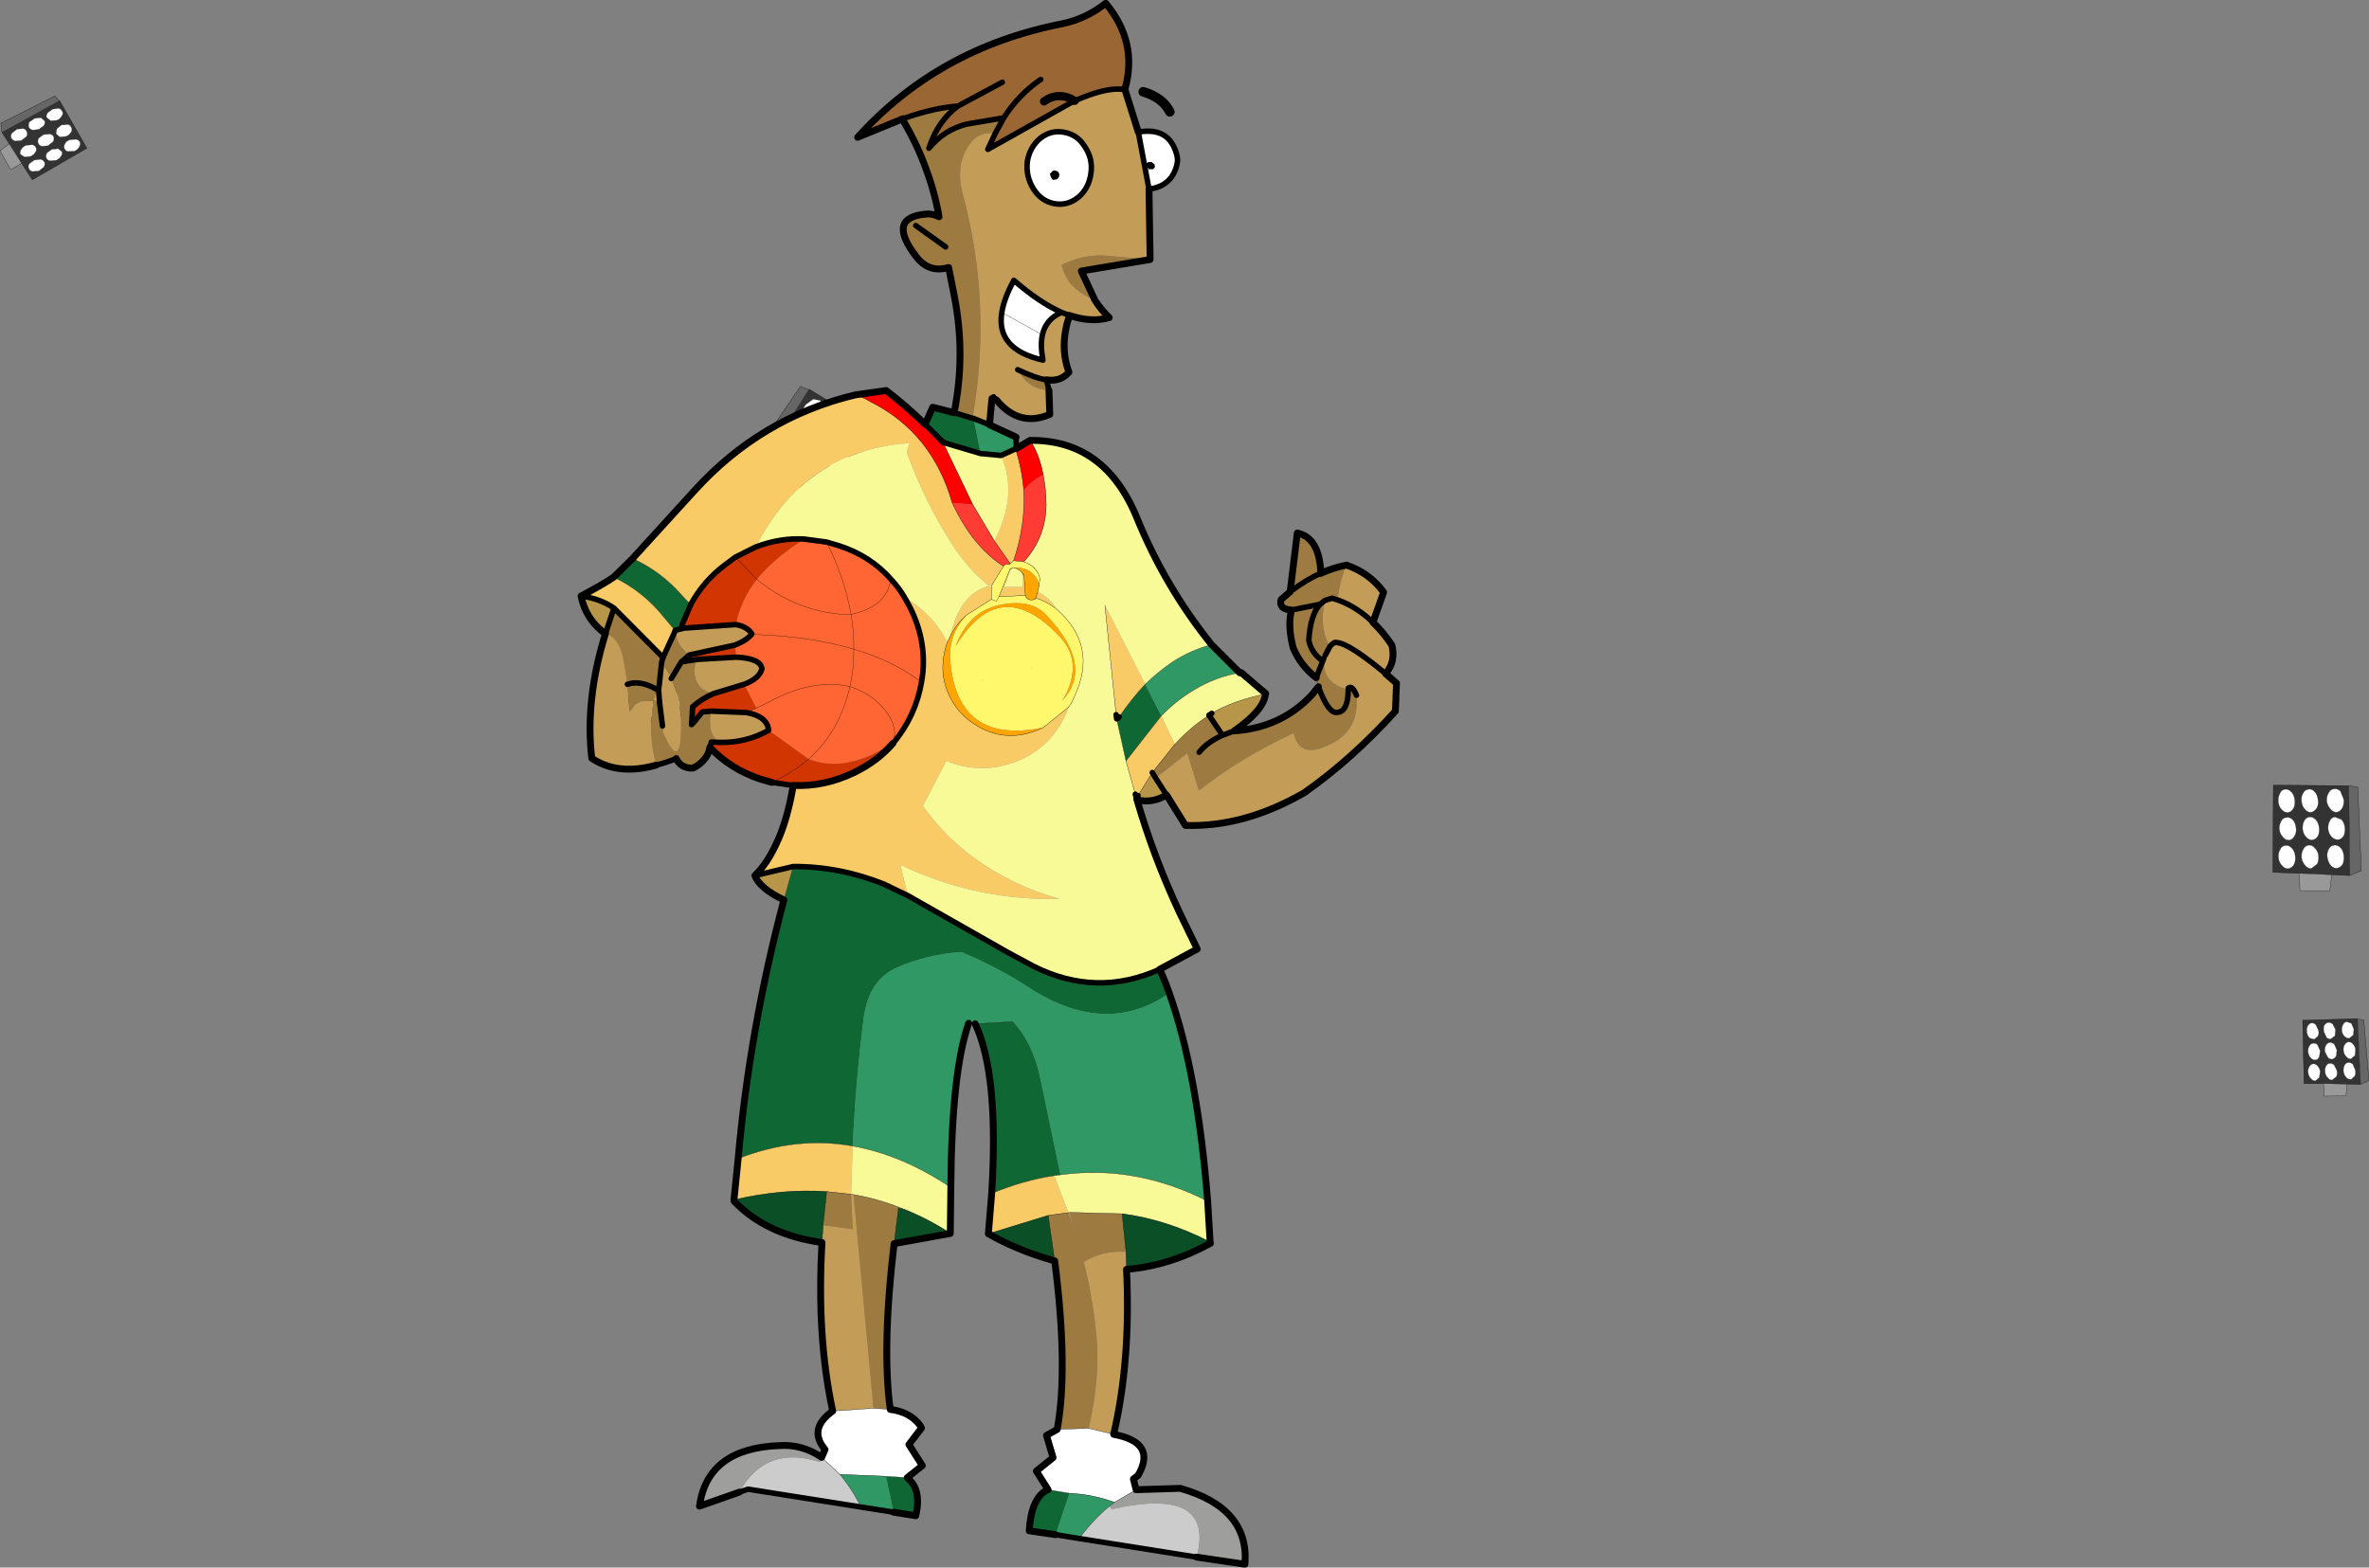 <?xml version="1.0" encoding="UTF-8" standalone="no"?>
<svg xmlns:xlink="http://www.w3.org/1999/xlink" height="286.0px" width="432.15px" xmlns="http://www.w3.org/2000/svg">
  <rect width="100%" height="100%" fill="#808080" stroke="none"/>
  <g transform="matrix(1.0, 0.0, 0.0, 1.0, 262.2, 168.2)">
    <path d="M-114.65 -97.1 L-114.6 -97.2 -102.85 -90.0 -111.05 -76.3 -115.35 -78.7 -120.5 -81.55 -123.45 -83.15 -114.65 -97.1 M-110.05 -80.5 Q-110.0 -81.25 -110.45 -81.65 -111.0 -82.1 -111.7 -81.9 L-113.0 -81.0 Q-113.6 -80.3 -113.65 -79.55 -113.7 -78.8 -113.2 -78.35 L-111.95 -78.2 Q-111.2 -78.35 -110.65 -79.05 -110.1 -79.75 -110.05 -80.5 M-118.2 -83.75 Q-117.65 -84.45 -117.6 -85.25 -117.55 -86.0 -118.05 -86.35 -118.55 -86.8 -119.25 -86.6 L-120.55 -85.7 Q-121.15 -85.0 -121.2 -84.25 -121.25 -83.5 -120.75 -83.05 L-119.5 -82.9 Q-118.75 -83.1 -118.2 -83.75 M-114.05 -83.9 Q-114.6 -84.35 -115.3 -84.15 -116.05 -83.95 -116.6 -83.25 -117.2 -82.55 -117.2 -81.8 -117.25 -81.05 -116.75 -80.6 L-115.55 -80.45 Q-114.8 -80.6 -114.25 -81.3 -113.7 -82.0 -113.65 -82.75 -113.6 -83.5 -114.05 -83.9 M-116.95 -87.4 Q-116.2 -87.6 -115.65 -88.3 -115.1 -89.0 -115.05 -89.75 -115.0 -90.5 -115.45 -90.9 -116.0 -91.3 -116.7 -91.15 L-118.0 -90.2 Q-118.6 -89.55 -118.65 -88.8 -118.7 -88.0 -118.2 -87.6 -117.7 -87.2 -116.95 -87.4 M-111.65 -85.8 Q-111.1 -86.5 -111.05 -87.3 -111.05 -88.05 -111.5 -88.45 L-112.75 -88.65 Q-113.5 -88.45 -114.05 -87.75 -114.6 -87.1 -114.65 -86.35 -114.7 -85.55 -114.2 -85.15 L-113.0 -84.95 Q-112.25 -85.15 -111.65 -85.8 M-108.1 -83.6 Q-107.55 -84.3 -107.5 -85.05 -107.45 -85.8 -107.9 -86.2 -108.45 -86.6 -109.15 -86.45 L-110.45 -85.5 Q-111.05 -84.85 -111.05 -84.1 -111.1 -83.3 -110.6 -82.9 L-109.4 -82.7 Q-108.65 -82.9 -108.1 -83.6 M-107.75 -87.15 Q-107.3 -86.75 -106.55 -86.95 L-105.25 -87.8 Q-104.7 -88.5 -104.65 -89.3 -104.6 -90.05 -105.05 -90.45 L-106.3 -90.65 -107.6 -89.75 Q-108.2 -89.1 -108.2 -88.35 -108.25 -87.55 -107.75 -87.15 M-109.9 -92.9 L-111.2 -92.0 Q-111.75 -91.35 -111.8 -90.6 -111.85 -89.8 -111.35 -89.4 -110.9 -89.0 -110.15 -89.2 L-108.85 -90.05 Q-108.3 -90.75 -108.2 -91.55 -108.2 -92.3 -108.65 -92.7 -109.2 -93.1 -109.9 -92.9 M-115.15 -94.45 Q-115.75 -93.8 -115.8 -93.05 -115.85 -92.25 -115.35 -91.85 L-114.1 -91.65 Q-113.35 -91.85 -112.8 -92.5 -112.25 -93.2 -112.2 -94.0 -112.15 -94.75 -112.6 -95.15 L-113.85 -95.4 -115.15 -94.45" fill="#333333" fill-rule="evenodd" stroke="none"/>
    <path d="M-114.65 -97.1 L-123.45 -83.15 -124.8 -85.05 -116.2 -97.7 -114.65 -97.1" fill="#666666" fill-rule="evenodd" stroke="none"/>
    <path d="M-115.15 -94.45 L-113.85 -95.4 -112.6 -95.15 Q-112.15 -94.75 -112.2 -94.0 -112.25 -93.2 -112.8 -92.5 -113.35 -91.85 -114.1 -91.65 L-115.35 -91.85 Q-115.85 -92.25 -115.8 -93.05 -115.75 -93.8 -115.15 -94.45 M-109.9 -92.9 Q-109.2 -93.1 -108.65 -92.7 -108.2 -92.3 -108.2 -91.55 -108.3 -90.75 -108.85 -90.05 L-110.15 -89.2 Q-110.9 -89.0 -111.35 -89.4 -111.85 -89.8 -111.8 -90.6 -111.75 -91.35 -111.2 -92.0 L-109.9 -92.9 M-107.75 -87.15 Q-108.25 -87.55 -108.2 -88.35 -108.2 -89.1 -107.6 -89.75 L-106.3 -90.65 -105.05 -90.45 Q-104.6 -90.05 -104.65 -89.3 -104.7 -88.5 -105.25 -87.8 L-106.55 -86.95 Q-107.3 -86.75 -107.75 -87.15 M-108.1 -83.6 Q-108.65 -82.9 -109.4 -82.7 L-110.6 -82.9 Q-111.1 -83.3 -111.05 -84.1 -111.05 -84.85 -110.45 -85.5 L-109.15 -86.45 Q-108.45 -86.6 -107.9 -86.2 -107.45 -85.8 -107.5 -85.05 -107.55 -84.3 -108.1 -83.6 M-111.65 -85.8 Q-112.25 -85.15 -113.0 -84.95 L-114.2 -85.15 Q-114.7 -85.55 -114.65 -86.35 -114.6 -87.1 -114.05 -87.75 -113.5 -88.45 -112.75 -88.65 L-111.5 -88.45 Q-111.05 -88.05 -111.05 -87.3 -111.1 -86.5 -111.65 -85.8 M-116.95 -87.4 Q-117.7 -87.2 -118.2 -87.6 -118.7 -88.0 -118.65 -88.8 -118.6 -89.55 -118.0 -90.2 L-116.7 -91.15 Q-116.0 -91.3 -115.45 -90.9 -115.0 -90.5 -115.05 -89.75 -115.1 -89.0 -115.65 -88.3 -116.2 -87.6 -116.95 -87.4 M-114.05 -83.9 Q-113.6 -83.5 -113.65 -82.75 -113.7 -82.0 -114.25 -81.3 -114.8 -80.6 -115.55 -80.45 L-116.75 -80.6 Q-117.25 -81.05 -117.2 -81.8 -117.2 -82.55 -116.6 -83.25 -116.05 -83.95 -115.3 -84.15 -114.6 -84.35 -114.05 -83.9 M-118.2 -83.75 Q-118.75 -83.1 -119.5 -82.9 L-120.75 -83.05 Q-121.25 -83.5 -121.2 -84.25 -121.15 -85.0 -120.55 -85.7 L-119.25 -86.6 Q-118.55 -86.8 -118.05 -86.35 -117.55 -86.0 -117.6 -85.25 -117.65 -84.45 -118.2 -83.75 M-110.05 -80.5 Q-110.1 -79.75 -110.65 -79.05 -111.2 -78.35 -111.95 -78.2 L-113.2 -78.35 Q-113.7 -78.8 -113.65 -79.55 -113.6 -80.3 -113.0 -81.0 L-111.7 -81.9 Q-111.0 -82.1 -110.45 -81.65 -110.0 -81.25 -110.05 -80.5" fill="#ffffff" fill-rule="evenodd" stroke="none"/>
    <path d="M-120.5 -81.55 L-115.35 -78.7 -117.05 -76.0 -121.7 -78.85 -120.5 -81.55" fill="#999999" fill-rule="evenodd" stroke="none"/>
    <path d="M-115.35 -78.7 L-111.05 -76.3 -102.85 -90.0 -114.6 -97.2 -114.65 -97.1 -123.45 -83.15 -120.5 -81.55 -115.35 -78.7 -117.05 -76.0 -121.7 -78.85 -120.5 -81.55 M-114.65 -97.1 L-116.2 -97.7 -124.8 -85.05 -123.45 -83.15 M-115.15 -94.45 L-113.85 -95.4 -112.6 -95.15 Q-112.15 -94.75 -112.2 -94.0 -112.25 -93.2 -112.8 -92.5 -113.35 -91.85 -114.1 -91.65 L-115.35 -91.85 Q-115.85 -92.25 -115.8 -93.05 -115.75 -93.8 -115.15 -94.45 M-109.9 -92.9 Q-109.2 -93.1 -108.65 -92.7 -108.2 -92.3 -108.2 -91.55 -108.3 -90.75 -108.85 -90.05 L-110.15 -89.2 Q-110.9 -89.0 -111.35 -89.4 -111.85 -89.8 -111.8 -90.6 -111.75 -91.35 -111.2 -92.0 L-109.9 -92.9 M-107.75 -87.15 Q-108.25 -87.55 -108.2 -88.35 -108.2 -89.1 -107.6 -89.75 L-106.3 -90.65 -105.05 -90.45 Q-104.6 -90.05 -104.65 -89.3 -104.7 -88.5 -105.25 -87.8 L-106.55 -86.95 Q-107.3 -86.75 -107.75 -87.15 M-108.1 -83.6 Q-108.65 -82.9 -109.4 -82.7 L-110.6 -82.9 Q-111.1 -83.3 -111.05 -84.1 -111.05 -84.85 -110.45 -85.5 L-109.15 -86.45 Q-108.45 -86.6 -107.9 -86.2 -107.45 -85.8 -107.5 -85.05 -107.55 -84.3 -108.1 -83.6 M-111.65 -85.8 Q-112.25 -85.15 -113.0 -84.95 L-114.2 -85.15 Q-114.7 -85.55 -114.65 -86.35 -114.6 -87.1 -114.05 -87.75 -113.5 -88.45 -112.75 -88.65 L-111.5 -88.45 Q-111.05 -88.05 -111.05 -87.3 -111.1 -86.5 -111.65 -85.8 M-116.95 -87.4 Q-117.7 -87.2 -118.2 -87.6 -118.7 -88.0 -118.65 -88.8 -118.6 -89.55 -118.0 -90.2 L-116.7 -91.15 Q-116.0 -91.3 -115.45 -90.9 -115.0 -90.5 -115.05 -89.75 -115.1 -89.0 -115.65 -88.3 -116.2 -87.6 -116.95 -87.4 M-114.05 -83.9 Q-113.6 -83.5 -113.65 -82.75 -113.7 -82.0 -114.25 -81.3 -114.8 -80.6 -115.55 -80.45 L-116.75 -80.6 Q-117.25 -81.05 -117.2 -81.8 -117.2 -82.55 -116.6 -83.25 -116.05 -83.95 -115.3 -84.15 -114.6 -84.35 -114.05 -83.9 M-118.2 -83.75 Q-118.75 -83.1 -119.5 -82.9 L-120.75 -83.05 Q-121.25 -83.5 -121.2 -84.25 -121.15 -85.0 -120.55 -85.7 L-119.25 -86.6 Q-118.55 -86.8 -118.05 -86.35 -117.55 -86.0 -117.6 -85.25 -117.65 -84.45 -118.2 -83.75 M-110.05 -80.5 Q-110.1 -79.75 -110.65 -79.05 -111.2 -78.35 -111.95 -78.2 L-113.2 -78.35 Q-113.7 -78.8 -113.65 -79.55 -113.6 -80.3 -113.0 -81.0 L-111.7 -81.9 Q-111.0 -82.1 -110.45 -81.65 -110.0 -81.25 -110.05 -80.5" fill="none" stroke="#000000" stroke-linecap="round" stroke-linejoin="round" stroke-width="0.05"/>
    <path d="M153.4 -21.85 Q153.5 -21.0 154.05 -20.45 154.55 -19.9 155.2 -19.95 155.8 -20.05 156.2 -20.75 156.55 -21.45 156.4 -22.3 156.3 -23.2 155.8 -23.7 155.25 -24.3 154.6 -24.2 153.95 -24.1 153.7 -23.45 153.3 -22.75 153.4 -21.85 M153.9 -18.35 Q153.5 -17.65 153.6 -16.75 153.75 -15.95 154.3 -15.4 154.75 -14.85 155.45 -14.9 156.05 -15.05 156.4 -15.7 156.75 -16.3 156.65 -17.15 156.55 -18.05 156.05 -18.65 155.45 -19.2 154.85 -19.05 154.2 -19.0 153.9 -18.35 M154.65 -13.95 Q154.0 -13.85 153.7 -13.15 153.3 -12.45 153.45 -11.6 153.55 -10.75 154.15 -10.2 154.6 -9.65 155.25 -9.7 155.9 -9.85 156.3 -10.5 156.6 -11.2 156.5 -12.05 156.4 -12.95 155.85 -13.5 155.3 -14.05 154.65 -13.95 M157.25 -8.85 L152.4 -9.05 152.5 -24.95 166.25 -24.85 166.45 -8.45 163.15 -8.6 157.25 -8.85 M163.55 -14.0 Q162.95 -13.9 162.6 -13.3 162.2 -12.6 162.35 -11.7 162.5 -10.85 163.0 -10.25 163.55 -9.7 164.15 -9.8 164.8 -9.9 165.2 -10.6 165.45 -11.25 165.35 -12.15 165.25 -13.05 164.75 -13.55 164.2 -14.1 163.55 -14.0 M158.1 -18.4 Q157.75 -17.7 157.85 -16.8 158.0 -15.95 158.5 -15.45 159.05 -14.85 159.7 -14.95 160.3 -15.05 160.7 -15.75 160.95 -16.4 160.85 -17.25 160.75 -18.1 160.25 -18.65 159.7 -19.2 159.05 -19.15 158.45 -19.05 158.1 -18.4 M158.9 -14.0 Q158.3 -13.9 157.95 -13.25 157.55 -12.55 157.65 -11.65 157.8 -10.8 158.35 -10.25 158.85 -9.65 159.45 -9.75 L160.5 -10.55 Q160.85 -11.2 160.75 -12.1 160.6 -13.0 160.05 -13.5 159.55 -14.1 158.9 -14.0 M160.45 -20.8 Q160.8 -21.45 160.65 -22.3 160.55 -23.2 160.05 -23.75 159.5 -24.35 158.9 -24.2 158.25 -24.15 157.9 -23.45 157.5 -22.8 157.65 -21.9 157.75 -21.0 158.3 -20.5 158.8 -19.9 159.45 -20.0 160.05 -20.15 160.45 -20.8 M164.75 -23.85 Q164.15 -24.4 163.5 -24.25 162.9 -24.2 162.55 -23.5 162.15 -22.85 162.25 -21.9 162.45 -21.05 162.95 -20.55 163.45 -19.95 164.1 -20.0 164.75 -20.15 165.1 -20.8 165.45 -21.5 165.35 -22.35 L164.75 -23.85 M165.35 -15.7 Q165.65 -16.4 165.55 -17.25 165.45 -18.15 164.9 -18.7 L163.75 -19.15 Q163.05 -19.05 162.8 -18.45 162.4 -17.75 162.5 -16.85 162.6 -16.0 163.2 -15.45 163.7 -14.95 164.35 -15.0 164.95 -15.05 165.35 -15.7" fill="#333333" fill-rule="evenodd" stroke="none"/>
    <path d="M166.45 -8.45 L166.25 -24.85 167.9 -24.6 168.55 -9.35 166.45 -8.45" fill="#666666" fill-rule="evenodd" stroke="none"/>
    <path d="M154.65 -13.95 Q155.3 -14.05 155.85 -13.5 156.4 -12.95 156.5 -12.05 156.6 -11.2 156.3 -10.5 155.9 -9.85 155.25 -9.7 154.6 -9.65 154.15 -10.2 153.55 -10.75 153.45 -11.6 153.3 -12.45 153.7 -13.15 154.0 -13.85 154.65 -13.95 M153.9 -18.35 Q154.2 -19.0 154.85 -19.05 155.45 -19.2 156.05 -18.65 156.55 -18.05 156.65 -17.15 156.75 -16.3 156.4 -15.7 156.05 -15.05 155.45 -14.9 154.75 -14.85 154.3 -15.4 153.75 -15.95 153.6 -16.75 153.5 -17.65 153.9 -18.35 M153.4 -21.85 Q153.3 -22.75 153.7 -23.45 153.95 -24.1 154.6 -24.2 155.25 -24.3 155.8 -23.7 156.3 -23.2 156.4 -22.3 156.55 -21.45 156.2 -20.75 155.8 -20.05 155.2 -19.95 154.55 -19.9 154.05 -20.45 153.5 -21.0 153.4 -21.85 M165.35 -15.7 Q164.95 -15.05 164.35 -15.0 163.7 -14.95 163.2 -15.45 162.6 -16.0 162.5 -16.85 162.4 -17.75 162.8 -18.45 163.05 -19.05 163.75 -19.15 L164.9 -18.7 Q165.45 -18.15 165.55 -17.25 165.65 -16.4 165.35 -15.7 M164.75 -23.85 L165.35 -22.35 Q165.45 -21.5 165.1 -20.8 164.75 -20.15 164.1 -20.0 163.45 -19.95 162.95 -20.55 162.45 -21.05 162.25 -21.9 162.15 -22.85 162.55 -23.5 162.9 -24.2 163.5 -24.25 164.15 -24.4 164.75 -23.85 M160.45 -20.8 Q160.05 -20.15 159.45 -20.0 158.8 -19.9 158.3 -20.5 157.75 -21.0 157.65 -21.9 157.5 -22.8 157.9 -23.45 158.25 -24.15 158.9 -24.2 159.5 -24.35 160.05 -23.75 160.55 -23.2 160.65 -22.3 160.8 -21.45 160.45 -20.8 M158.9 -14.0 Q159.55 -14.1 160.05 -13.5 160.6 -13.0 160.75 -12.1 160.85 -11.2 160.5 -10.55 L159.45 -9.75 Q158.85 -9.65 158.35 -10.25 157.8 -10.8 157.65 -11.65 157.55 -12.55 157.95 -13.25 158.3 -13.9 158.9 -14.0 M158.1 -18.4 Q158.45 -19.05 159.05 -19.15 159.7 -19.2 160.25 -18.65 160.75 -18.1 160.85 -17.25 160.95 -16.4 160.7 -15.75 160.3 -15.05 159.7 -14.95 159.05 -14.85 158.5 -15.45 158.0 -15.95 157.85 -16.8 157.75 -17.7 158.1 -18.4 M163.55 -14.0 Q164.2 -14.1 164.75 -13.55 165.25 -13.05 165.35 -12.15 165.45 -11.25 165.2 -10.6 164.8 -9.9 164.15 -9.8 163.55 -9.7 163.0 -10.25 162.5 -10.85 162.35 -11.7 162.2 -12.6 162.6 -13.3 162.95 -13.9 163.55 -14.0" fill="#ffffff" fill-rule="evenodd" stroke="none"/>
    <path d="M157.25 -8.85 L163.15 -8.6 162.8 -5.7 157.35 -5.7 157.25 -8.85" fill="#999999" fill-rule="evenodd" stroke="none"/>
    <path d="M154.65 -13.95 Q155.3 -14.05 155.85 -13.5 156.4 -12.95 156.5 -12.05 156.6 -11.2 156.3 -10.5 155.9 -9.85 155.25 -9.7 154.6 -9.65 154.15 -10.2 153.55 -10.75 153.45 -11.6 153.3 -12.45 153.7 -13.15 154.0 -13.85 154.65 -13.95 M153.9 -18.35 Q154.2 -19.0 154.85 -19.05 155.45 -19.2 156.05 -18.65 156.55 -18.05 156.65 -17.15 156.75 -16.3 156.4 -15.7 156.05 -15.05 155.45 -14.9 154.75 -14.85 154.3 -15.4 153.75 -15.95 153.6 -16.75 153.5 -17.65 153.9 -18.35 M153.4 -21.85 Q153.3 -22.75 153.7 -23.45 153.95 -24.1 154.6 -24.2 155.25 -24.3 155.8 -23.7 156.3 -23.2 156.4 -22.3 156.55 -21.45 156.2 -20.75 155.8 -20.05 155.2 -19.95 154.55 -19.9 154.05 -20.45 153.5 -21.0 153.4 -21.85 M166.25 -24.85 L152.5 -24.95 152.4 -9.05 157.25 -8.85 163.15 -8.6 166.45 -8.45 166.25 -24.85 167.9 -24.6 168.55 -9.35 166.45 -8.45 M165.35 -15.7 Q164.95 -15.05 164.35 -15.0 163.7 -14.95 163.2 -15.45 162.6 -16.0 162.5 -16.85 162.4 -17.75 162.8 -18.45 163.05 -19.05 163.75 -19.15 L164.9 -18.7 Q165.45 -18.15 165.55 -17.25 165.65 -16.4 165.35 -15.7 M164.75 -23.85 L165.35 -22.35 Q165.45 -21.5 165.1 -20.8 164.75 -20.15 164.1 -20.0 163.45 -19.95 162.95 -20.55 162.45 -21.05 162.25 -21.9 162.15 -22.85 162.55 -23.5 162.9 -24.2 163.5 -24.25 164.15 -24.4 164.75 -23.85 M160.45 -20.8 Q160.05 -20.15 159.45 -20.0 158.8 -19.9 158.3 -20.5 157.75 -21.0 157.65 -21.9 157.5 -22.8 157.9 -23.45 158.25 -24.15 158.9 -24.2 159.5 -24.35 160.05 -23.75 160.55 -23.2 160.65 -22.3 160.8 -21.45 160.45 -20.8 M158.9 -14.0 Q159.55 -14.1 160.05 -13.5 160.6 -13.0 160.75 -12.1 160.85 -11.2 160.5 -10.55 L159.45 -9.75 Q158.85 -9.65 158.35 -10.25 157.8 -10.8 157.65 -11.65 157.55 -12.55 157.95 -13.25 158.3 -13.9 158.9 -14.0 M158.1 -18.4 Q158.45 -19.05 159.05 -19.15 159.7 -19.2 160.25 -18.65 160.75 -18.1 160.85 -17.25 160.95 -16.4 160.7 -15.75 160.3 -15.05 159.7 -14.95 159.05 -14.85 158.5 -15.45 158.0 -15.95 157.85 -16.8 157.75 -17.7 158.1 -18.4 M163.55 -14.0 Q164.2 -14.1 164.75 -13.55 165.25 -13.05 165.35 -12.15 165.45 -11.25 165.2 -10.6 164.8 -9.9 164.15 -9.8 163.55 -9.7 163.0 -10.25 162.5 -10.85 162.35 -11.7 162.2 -12.6 162.6 -13.3 162.95 -13.9 163.55 -14.0 M163.15 -8.6 L162.8 -5.7 157.35 -5.7 157.25 -8.85" fill="none" stroke="#000000" stroke-linecap="round" stroke-linejoin="round" stroke-width="0.05"/>
    <path d="M-142.55 -49.4 L-142.55 -49.45 -134.0 -44.25 -139.95 -34.35 -143.1 -36.1 -146.8 -38.15 -148.95 -39.3 -142.55 -49.4 M-139.25 -37.4 Q-139.2 -37.95 -139.5 -38.2 L-140.45 -38.4 Q-140.95 -38.25 -141.35 -37.75 L-141.85 -36.7 Q-141.9 -36.15 -141.5 -35.85 L-140.6 -35.7 Q-140.05 -35.85 -139.65 -36.35 -139.25 -36.85 -139.25 -37.4 M-145.15 -39.75 Q-144.75 -40.25 -144.7 -40.8 -144.7 -41.35 -145.05 -41.6 -145.4 -41.95 -145.9 -41.8 L-146.85 -41.15 -147.35 -40.1 Q-147.35 -39.55 -147.0 -39.25 L-146.1 -39.1 Q-145.55 -39.25 -145.15 -39.75 M-141.85 -39.0 Q-141.8 -39.55 -142.15 -39.85 L-143.05 -40.05 -144.0 -39.35 -144.45 -38.35 -144.1 -37.45 -143.25 -37.35 -142.3 -37.95 Q-141.9 -38.45 -141.85 -39.0 M-144.25 -42.4 Q-143.7 -42.5 -143.3 -43.05 -142.9 -43.55 -142.85 -44.1 -142.85 -44.6 -143.15 -44.9 L-144.05 -45.1 -145.0 -44.4 -145.5 -43.4 Q-145.5 -42.8 -145.15 -42.5 L-144.25 -42.4 M-140.4 -41.2 Q-140.0 -41.75 -139.95 -42.3 -139.95 -42.85 -140.3 -43.15 L-141.2 -43.3 -142.15 -42.65 Q-142.55 -42.15 -142.55 -41.6 -142.6 -41.05 -142.25 -40.75 L-141.35 -40.6 Q-140.85 -40.75 -140.4 -41.2 M-137.8 -39.65 Q-137.4 -40.15 -137.4 -40.7 -137.35 -41.2 -137.65 -41.5 -138.05 -41.8 -138.6 -41.7 L-139.5 -41.0 -139.95 -40.0 Q-140.0 -39.4 -139.65 -39.1 L-138.75 -39.0 Q-138.2 -39.1 -137.8 -39.65 M-137.55 -42.2 L-136.7 -42.05 Q-136.15 -42.2 -135.75 -42.65 -135.35 -43.15 -135.3 -43.75 -135.25 -44.3 -135.6 -44.6 L-136.5 -44.75 Q-137.05 -44.6 -137.45 -44.1 L-137.9 -43.05 Q-137.9 -42.5 -137.55 -42.2 M-139.1 -46.35 Q-139.65 -46.2 -140.05 -45.7 L-140.5 -44.7 Q-140.55 -44.1 -140.15 -43.8 L-139.3 -43.7 Q-138.75 -43.8 -138.35 -44.3 -137.95 -44.8 -137.9 -45.4 -137.9 -45.9 -138.2 -46.2 L-139.1 -46.35 M-142.0 -48.15 L-142.95 -47.5 -143.4 -46.45 Q-143.45 -45.9 -143.1 -45.6 L-142.15 -45.45 -141.25 -46.05 Q-140.85 -46.55 -140.8 -47.15 -140.75 -47.7 -141.1 -48.0 L-142.0 -48.15" fill="#333333" fill-rule="evenodd" stroke="none"/>
    <path d="M-142.55 -49.4 L-148.95 -39.3 -149.95 -40.7 -143.7 -49.85 -142.55 -49.4" fill="#666666" fill-rule="evenodd" stroke="none"/>
    <path d="M-142.0 -48.15 L-141.1 -48.0 Q-140.75 -47.7 -140.8 -47.15 -140.85 -46.55 -141.25 -46.05 L-142.15 -45.45 -143.1 -45.6 Q-143.45 -45.9 -143.4 -46.45 L-142.95 -47.5 -142.0 -48.15 M-139.1 -46.35 L-138.2 -46.2 Q-137.9 -45.9 -137.9 -45.4 -137.95 -44.8 -138.35 -44.3 -138.75 -43.8 -139.3 -43.7 L-140.15 -43.8 Q-140.55 -44.1 -140.5 -44.7 L-140.05 -45.7 Q-139.65 -46.2 -139.1 -46.35 M-137.55 -42.2 Q-137.9 -42.5 -137.9 -43.05 L-137.45 -44.1 Q-137.05 -44.6 -136.5 -44.75 L-135.6 -44.6 Q-135.25 -44.3 -135.3 -43.75 -135.35 -43.15 -135.75 -42.65 -136.15 -42.2 -136.7 -42.05 L-137.55 -42.2 M-137.8 -39.65 Q-138.2 -39.1 -138.75 -39.0 L-139.65 -39.1 Q-140.0 -39.4 -139.95 -40.0 L-139.5 -41.0 -138.6 -41.7 Q-138.05 -41.8 -137.65 -41.5 -137.35 -41.2 -137.4 -40.7 -137.4 -40.15 -137.8 -39.65 M-140.4 -41.2 Q-140.85 -40.75 -141.35 -40.6 L-142.25 -40.75 Q-142.6 -41.05 -142.55 -41.6 -142.55 -42.15 -142.15 -42.65 L-141.2 -43.3 -140.3 -43.15 Q-139.95 -42.85 -139.95 -42.3 -140.0 -41.75 -140.4 -41.2 M-144.25 -42.4 L-145.15 -42.5 Q-145.5 -42.8 -145.5 -43.4 L-145.0 -44.4 -144.05 -45.1 -143.15 -44.9 Q-142.85 -44.6 -142.85 -44.1 -142.9 -43.55 -143.3 -43.05 -143.7 -42.5 -144.25 -42.4 M-141.85 -39.0 Q-141.9 -38.45 -142.3 -37.95 L-143.25 -37.35 -144.1 -37.45 -144.45 -38.35 -144.0 -39.35 -143.05 -40.05 -142.15 -39.85 Q-141.8 -39.55 -141.85 -39.0 M-145.15 -39.75 Q-145.55 -39.25 -146.1 -39.1 L-147.0 -39.25 Q-147.35 -39.55 -147.35 -40.1 L-146.85 -41.15 -145.9 -41.8 Q-145.4 -41.95 -145.05 -41.6 -144.7 -41.35 -144.7 -40.8 -144.75 -40.25 -145.15 -39.75 M-139.25 -37.4 Q-139.25 -36.85 -139.65 -36.35 -140.05 -35.85 -140.6 -35.7 L-141.5 -35.85 Q-141.9 -36.15 -141.85 -36.7 L-141.35 -37.75 Q-140.95 -38.25 -140.45 -38.4 L-139.5 -38.2 Q-139.2 -37.95 -139.25 -37.4" fill="#ffffff" fill-rule="evenodd" stroke="none"/>
    <path d="M-146.8 -38.15 L-143.1 -36.1 -144.3 -34.15 -147.7 -36.2 -146.8 -38.15" fill="#999999" fill-rule="evenodd" stroke="none"/>
    <path d="M-143.1 -36.1 L-139.95 -34.35 -134.0 -44.25 -142.55 -49.45 -142.55 -49.4 -148.95 -39.3 -146.8 -38.15 -143.1 -36.1 -144.3 -34.15 -147.7 -36.2 -146.8 -38.15 M-142.55 -49.4 L-143.7 -49.85 -149.95 -40.7 -148.95 -39.3 M-142.0 -48.15 L-141.1 -48.0 Q-140.75 -47.7 -140.8 -47.15 -140.85 -46.55 -141.25 -46.05 L-142.15 -45.45 -143.1 -45.6 Q-143.45 -45.9 -143.4 -46.45 L-142.95 -47.5 -142.0 -48.15 M-139.1 -46.35 L-138.2 -46.2 Q-137.9 -45.9 -137.9 -45.4 -137.95 -44.8 -138.35 -44.3 -138.75 -43.8 -139.3 -43.7 L-140.15 -43.8 Q-140.55 -44.1 -140.5 -44.7 L-140.05 -45.7 Q-139.65 -46.2 -139.1 -46.35 M-137.55 -42.2 Q-137.9 -42.5 -137.9 -43.05 L-137.45 -44.1 Q-137.05 -44.6 -136.5 -44.75 L-135.6 -44.6 Q-135.25 -44.3 -135.3 -43.75 -135.35 -43.15 -135.75 -42.65 -136.15 -42.2 -136.7 -42.05 L-137.55 -42.2 M-137.8 -39.65 Q-138.2 -39.1 -138.75 -39.0 L-139.65 -39.1 Q-140.0 -39.4 -139.95 -40.0 L-139.5 -41.0 -138.6 -41.7 Q-138.05 -41.8 -137.65 -41.5 -137.35 -41.2 -137.4 -40.7 -137.4 -40.15 -137.8 -39.65 M-140.4 -41.2 Q-140.85 -40.75 -141.35 -40.6 L-142.25 -40.75 Q-142.6 -41.05 -142.55 -41.6 -142.55 -42.15 -142.15 -42.65 L-141.2 -43.3 -140.3 -43.15 Q-139.95 -42.85 -139.95 -42.3 -140.0 -41.75 -140.4 -41.2 M-144.25 -42.4 L-145.15 -42.5 Q-145.5 -42.8 -145.5 -43.4 L-145.0 -44.4 -144.05 -45.1 -143.15 -44.9 Q-142.85 -44.6 -142.85 -44.1 -142.9 -43.55 -143.3 -43.05 -143.7 -42.5 -144.25 -42.4 M-141.85 -39.0 Q-141.9 -38.45 -142.3 -37.95 L-143.25 -37.35 -144.1 -37.45 -144.45 -38.35 -144.0 -39.35 -143.05 -40.05 -142.15 -39.85 Q-141.8 -39.55 -141.85 -39.0 M-145.15 -39.75 Q-145.55 -39.25 -146.1 -39.1 L-147.0 -39.25 Q-147.35 -39.55 -147.35 -40.1 L-146.85 -41.15 -145.9 -41.8 Q-145.4 -41.95 -145.05 -41.6 -144.7 -41.35 -144.7 -40.8 -144.75 -40.25 -145.15 -39.75 M-139.25 -37.4 Q-139.25 -36.85 -139.65 -36.35 -140.05 -35.85 -140.6 -35.7 L-141.5 -35.85 Q-141.9 -36.15 -141.85 -36.7 L-141.35 -37.75 Q-140.95 -38.25 -140.45 -38.4 L-139.5 -38.2 Q-139.2 -37.95 -139.25 -37.4" fill="none" stroke="#000000" stroke-linecap="round" stroke-linejoin="round" stroke-width="0.05"/>
    <path d="M-251.4 -149.8 L-251.3 -149.8 -246.35 -141.15 -256.3 -135.4 -258.25 -138.4 -260.5 -141.95 -261.85 -144.05 Q-256.6 -146.9 -251.4 -149.8 M-254.2 -137.7 Q-253.95 -138.15 -254.05 -138.55 -254.25 -139.0 -254.8 -139.15 L-255.95 -139.0 -256.85 -138.35 Q-257.15 -137.9 -256.95 -137.45 -256.8 -137.0 -256.25 -136.9 L-255.1 -137.0 -254.2 -137.7 M-258.3 -142.55 L-257.35 -143.3 Q-257.1 -143.8 -257.3 -144.15 -257.45 -144.65 -257.95 -144.75 L-259.1 -144.65 -260.0 -143.95 Q-260.35 -143.5 -260.15 -143.0 -259.95 -142.6 -259.4 -142.45 L-258.3 -142.55 M-255.6 -141.2 Q-255.8 -141.7 -256.3 -141.8 L-257.45 -141.7 Q-258.05 -141.45 -258.3 -141.0 -258.65 -140.55 -258.5 -140.05 L-257.75 -139.55 -256.65 -139.65 Q-256.05 -139.9 -255.75 -140.4 -255.45 -140.8 -255.6 -141.2 M-256.2 -144.45 L-255.1 -144.6 -254.2 -145.25 Q-253.9 -145.75 -254.05 -146.15 L-254.75 -146.75 -255.9 -146.6 -256.85 -145.95 Q-257.1 -145.45 -256.95 -145.0 -256.8 -144.6 -256.2 -144.45 M-253.45 -141.6 L-252.5 -142.35 Q-252.25 -142.85 -252.4 -143.25 -252.6 -143.7 -253.15 -143.75 L-254.25 -143.65 -255.15 -143.0 Q-255.4 -142.5 -255.25 -142.1 -255.1 -141.65 -254.55 -141.5 L-253.45 -141.6 M-251.95 -138.95 Q-251.35 -139.2 -251.05 -139.7 -250.75 -140.1 -250.9 -140.55 L-251.6 -141.1 -252.75 -140.95 -253.6 -140.35 Q-253.95 -139.85 -253.75 -139.35 -253.6 -138.95 -253.05 -138.85 L-251.95 -138.95 M-250.45 -141.1 Q-250.3 -140.65 -249.8 -140.55 L-248.65 -140.6 Q-248.05 -140.85 -247.75 -141.35 -247.45 -141.85 -247.6 -142.25 -247.8 -142.7 -248.35 -142.8 L-249.45 -142.7 Q-250.1 -142.5 -250.35 -142.0 -250.65 -141.5 -250.45 -141.1 M-249.8 -145.5 L-251.0 -145.4 -251.85 -144.7 -252.0 -143.8 -251.3 -143.2 -250.15 -143.3 Q-249.55 -143.55 -249.25 -144.05 -248.95 -144.5 -249.15 -144.9 -249.35 -145.4 -249.8 -145.5 M-253.5 -147.65 Q-253.85 -147.15 -253.7 -146.75 L-252.95 -146.15 -251.8 -146.25 Q-251.2 -146.5 -250.95 -147.0 -250.6 -147.4 -250.8 -147.8 -251.0 -148.3 -251.5 -148.45 L-252.6 -148.3 -253.5 -147.65" fill="#333333" fill-rule="evenodd" stroke="none"/>
    <path d="M-251.4 -149.8 Q-256.6 -146.9 -261.85 -144.05 L-262.05 -145.7 -252.2 -150.7 -251.4 -149.8" fill="#666666" fill-rule="evenodd" stroke="none"/>
    <path d="M-253.5 -147.65 L-252.6 -148.3 -251.5 -148.45 Q-251.0 -148.3 -250.8 -147.8 -250.6 -147.4 -250.95 -147.0 -251.2 -146.5 -251.8 -146.25 L-252.95 -146.15 -253.7 -146.75 Q-253.85 -147.15 -253.5 -147.65 M-249.8 -145.5 Q-249.35 -145.4 -249.15 -144.9 -248.95 -144.5 -249.25 -144.05 -249.55 -143.55 -250.15 -143.3 L-251.3 -143.2 -252.0 -143.8 -251.85 -144.7 -251.0 -145.4 -249.8 -145.5 M-250.45 -141.1 Q-250.65 -141.5 -250.35 -142.0 -250.1 -142.5 -249.45 -142.7 L-248.35 -142.8 Q-247.8 -142.7 -247.6 -142.25 -247.45 -141.85 -247.75 -141.35 -248.05 -140.85 -248.65 -140.6 L-249.8 -140.55 Q-250.3 -140.65 -250.45 -141.1 M-251.95 -138.95 L-253.05 -138.85 Q-253.6 -138.95 -253.75 -139.35 -253.95 -139.85 -253.6 -140.35 L-252.75 -140.95 -251.6 -141.1 -250.9 -140.55 Q-250.75 -140.1 -251.05 -139.7 -251.35 -139.2 -251.95 -138.95 M-253.45 -141.6 L-254.55 -141.5 Q-255.1 -141.65 -255.25 -142.1 -255.4 -142.5 -255.15 -143.0 L-254.25 -143.65 -253.15 -143.75 Q-252.6 -143.7 -252.4 -143.25 -252.25 -142.85 -252.5 -142.35 L-253.45 -141.6 M-256.2 -144.45 Q-256.8 -144.6 -256.95 -145.0 -257.1 -145.45 -256.85 -145.95 L-255.9 -146.6 -254.75 -146.75 -254.05 -146.15 Q-253.9 -145.75 -254.2 -145.25 L-255.1 -144.6 -256.2 -144.45 M-255.6 -141.2 Q-255.45 -140.8 -255.75 -140.4 -256.05 -139.9 -256.65 -139.65 L-257.75 -139.55 -258.5 -140.05 Q-258.65 -140.55 -258.3 -141.0 -258.05 -141.45 -257.45 -141.7 L-256.3 -141.8 Q-255.8 -141.7 -255.6 -141.2 M-258.3 -142.55 L-259.4 -142.45 Q-259.95 -142.6 -260.15 -143.0 -260.35 -143.5 -260.0 -143.95 L-259.1 -144.65 -257.95 -144.75 Q-257.45 -144.65 -257.3 -144.15 -257.1 -143.8 -257.35 -143.3 L-258.3 -142.55 M-254.2 -137.7 L-255.1 -137.0 -256.25 -136.9 Q-256.8 -137.0 -256.95 -137.45 -257.15 -137.9 -256.85 -138.35 L-255.95 -139.0 -254.8 -139.15 Q-254.25 -139.0 -254.05 -138.55 -253.95 -138.15 -254.2 -137.7" fill="#ffffff" fill-rule="evenodd" stroke="none"/>
    <path d="M-260.5 -141.95 L-258.25 -138.4 -260.25 -137.25 -262.2 -140.7 -260.5 -141.95" fill="#999999" fill-rule="evenodd" stroke="none"/>
    <path d="M-258.25 -138.4 L-256.3 -135.4 -246.35 -141.15 -251.3 -149.8 -251.4 -149.8 Q-256.6 -146.9 -261.85 -144.05 L-260.5 -141.95 -258.25 -138.4 -260.25 -137.25 -262.2 -140.7 -260.5 -141.95 M-251.4 -149.8 L-252.2 -150.7 -262.05 -145.7 -261.85 -144.05 M-253.5 -147.65 L-252.6 -148.3 -251.5 -148.45 Q-251.0 -148.3 -250.8 -147.8 -250.6 -147.4 -250.95 -147.0 -251.2 -146.5 -251.8 -146.25 L-252.95 -146.15 -253.7 -146.75 Q-253.85 -147.15 -253.5 -147.65 M-249.8 -145.5 Q-249.35 -145.4 -249.15 -144.9 -248.95 -144.5 -249.25 -144.05 -249.55 -143.55 -250.15 -143.3 L-251.3 -143.2 -252.0 -143.8 -251.85 -144.7 -251.0 -145.4 -249.8 -145.5 M-250.45 -141.1 Q-250.65 -141.5 -250.35 -142.0 -250.1 -142.5 -249.45 -142.7 L-248.35 -142.8 Q-247.8 -142.7 -247.6 -142.25 -247.45 -141.85 -247.75 -141.35 -248.05 -140.85 -248.65 -140.6 L-249.8 -140.55 Q-250.3 -140.65 -250.45 -141.1 M-251.95 -138.95 L-253.05 -138.85 Q-253.6 -138.95 -253.75 -139.35 -253.95 -139.85 -253.6 -140.35 L-252.75 -140.95 -251.6 -141.1 -250.9 -140.55 Q-250.75 -140.1 -251.05 -139.7 -251.35 -139.2 -251.95 -138.95 M-253.45 -141.6 L-254.55 -141.5 Q-255.1 -141.65 -255.25 -142.1 -255.4 -142.5 -255.15 -143.0 L-254.25 -143.65 -253.15 -143.75 Q-252.6 -143.7 -252.4 -143.25 -252.25 -142.85 -252.5 -142.35 L-253.45 -141.6 M-256.2 -144.45 Q-256.8 -144.6 -256.95 -145.0 -257.1 -145.45 -256.85 -145.95 L-255.9 -146.6 -254.75 -146.75 -254.05 -146.15 Q-253.9 -145.75 -254.2 -145.25 L-255.1 -144.6 -256.2 -144.45 M-255.6 -141.2 Q-255.45 -140.8 -255.75 -140.4 -256.05 -139.9 -256.65 -139.65 L-257.75 -139.55 -258.5 -140.05 Q-258.65 -140.55 -258.3 -141.0 -258.05 -141.45 -257.45 -141.7 L-256.3 -141.8 Q-255.8 -141.7 -255.6 -141.2 M-258.3 -142.55 L-259.4 -142.45 Q-259.95 -142.6 -260.15 -143.0 -260.35 -143.5 -260.0 -143.95 L-259.1 -144.65 -257.95 -144.75 Q-257.45 -144.65 -257.3 -144.15 -257.1 -143.8 -257.35 -143.3 L-258.3 -142.55 M-254.2 -137.7 L-255.1 -137.0 -256.25 -136.9 Q-256.8 -137.0 -256.95 -137.45 -257.15 -137.9 -256.85 -138.35 L-255.95 -139.0 -254.8 -139.15 Q-254.25 -139.0 -254.05 -138.55 -253.95 -138.15 -254.2 -137.7" fill="none" stroke="#000000" stroke-linecap="round" stroke-linejoin="round" stroke-width="0.05"/>
    <path d="M167.85 17.7 L167.85 17.65 157.85 17.95 158.1 29.5 161.65 29.5 165.95 29.6 168.4 29.65 167.85 17.7 M159.0 26.5 Q159.25 26.0 159.7 25.9 160.2 25.85 160.5 26.2 160.95 26.6 161.05 27.25 L160.9 28.4 160.2 29.0 Q159.75 29.05 159.4 28.65 158.95 28.25 158.85 27.6 158.75 26.95 159.0 26.5 M165.3 27.4 Q165.2 26.75 165.45 26.2 165.7 25.75 166.1 25.65 166.6 25.6 167.0 25.95 L167.45 27.0 Q167.6 27.65 167.35 28.15 L166.7 28.75 Q166.2 28.8 165.8 28.4 165.4 27.95 165.3 27.4 M162.75 25.8 Q163.25 25.75 163.6 26.1 L164.1 27.1 Q164.25 27.75 164.0 28.25 L163.25 28.85 Q162.8 28.95 162.45 28.45 162.05 28.15 161.95 27.5 161.85 26.85 162.05 26.4 162.3 25.85 162.75 25.8 M165.85 24.65 Q165.4 24.25 165.3 23.6 165.2 22.95 165.45 22.5 165.7 22.0 166.15 21.9 166.65 21.85 166.95 22.2 167.4 22.6 167.5 23.25 L167.4 24.4 166.65 25.0 Q166.2 25.05 165.85 24.65 M161.9 23.7 Q161.8 23.15 162.05 22.55 162.3 22.1 162.75 22.0 163.25 21.95 163.65 22.35 L164.1 23.4 164.0 24.45 Q163.7 24.95 163.3 25.05 162.85 25.15 162.45 24.75 L161.9 23.7 M158.85 23.85 Q158.75 23.2 159.0 22.75 159.25 22.2 159.7 22.15 160.15 22.05 160.55 22.4 L161.05 23.5 160.9 24.6 Q160.65 25.15 160.2 25.2 159.8 25.3 159.35 24.85 158.95 24.5 158.85 23.85 M159.95 21.45 L159.1 21.2 Q158.7 20.75 158.6 20.15 158.5 19.55 158.75 19.0 159.0 18.55 159.4 18.45 159.9 18.4 160.25 18.75 L160.75 19.8 Q160.9 20.45 160.6 20.9 L159.95 21.45 M163.35 18.65 L163.85 19.65 163.75 20.8 163.0 21.35 Q162.55 21.45 162.2 21.1 L161.7 20.05 Q161.6 19.4 161.75 18.9 162.05 18.45 162.5 18.35 162.95 18.3 163.35 18.65 M167.1 20.65 L166.35 21.25 Q165.95 21.3 165.55 20.95 165.1 20.55 165.0 19.95 164.9 19.3 165.2 18.75 165.4 18.3 165.85 18.2 L166.75 18.5 167.2 19.6 167.1 20.65" fill="#333333" fill-rule="evenodd" stroke="none"/>
    <path d="M167.85 17.7 L168.4 29.65 169.95 28.95 169.0 17.9 167.85 17.7" fill="#666666" fill-rule="evenodd" stroke="none"/>
    <path d="M167.1 20.65 L167.2 19.6 166.75 18.5 165.85 18.2 Q165.4 18.3 165.2 18.75 164.9 19.3 165.0 19.95 165.1 20.55 165.55 20.95 165.95 21.3 166.35 21.25 L167.1 20.65 M163.35 18.65 Q162.95 18.3 162.5 18.35 162.05 18.45 161.75 18.9 161.6 19.4 161.7 20.05 L162.2 21.1 Q162.55 21.45 163.0 21.35 L163.75 20.8 163.85 19.65 163.35 18.65 M159.95 21.45 L160.6 20.9 Q160.9 20.45 160.75 19.8 L160.25 18.75 Q159.9 18.4 159.4 18.45 159.0 18.55 158.75 19.0 158.5 19.55 158.6 20.15 158.7 20.75 159.1 21.2 L159.95 21.45 M158.85 23.85 Q158.95 24.5 159.35 24.85 159.8 25.3 160.2 25.2 160.65 25.15 160.9 24.6 L161.05 23.5 160.55 22.4 Q160.15 22.05 159.7 22.15 159.25 22.2 159.0 22.75 158.75 23.2 158.85 23.85 M161.9 23.7 L162.45 24.75 Q162.85 25.15 163.3 25.05 163.7 24.95 164.0 24.45 L164.1 23.4 163.65 22.35 Q163.25 21.95 162.75 22.0 162.3 22.1 162.05 22.55 161.8 23.15 161.9 23.7 M165.85 24.65 Q166.2 25.05 166.65 25.0 L167.4 24.4 167.5 23.25 Q167.4 22.6 166.95 22.2 166.65 21.85 166.15 21.9 165.7 22.0 165.45 22.5 165.2 22.95 165.3 23.6 165.4 24.25 165.85 24.65 M162.75 25.8 Q162.3 25.85 162.05 26.4 161.85 26.85 161.95 27.5 162.05 28.15 162.45 28.45 162.8 28.95 163.25 28.85 L164.0 28.25 Q164.25 27.75 164.1 27.1 L163.6 26.1 Q163.25 25.75 162.75 25.8 M165.3 27.4 Q165.4 27.95 165.8 28.4 166.2 28.8 166.7 28.75 L167.35 28.15 Q167.6 27.65 167.45 27.0 L167.0 25.95 Q166.6 25.6 166.1 25.65 165.7 25.75 165.45 26.2 165.2 26.75 165.3 27.4 M159.0 26.5 Q158.75 26.95 158.85 27.6 158.95 28.25 159.4 28.65 159.75 29.05 160.2 29.0 L160.9 28.4 161.05 27.25 Q160.95 26.6 160.5 26.2 160.2 25.85 159.7 25.9 159.25 26.0 159.0 26.5" fill="#ffffff" fill-rule="evenodd" stroke="none"/>
    <path d="M165.95 29.6 L161.65 29.5 161.8 31.8 165.75 31.75 165.95 29.6" fill="#999999" fill-rule="evenodd" stroke="none"/>
    <path d="M161.65 29.5 L158.1 29.5 157.85 17.95 167.85 17.65 167.85 17.7 168.4 29.65 165.95 29.6 161.65 29.5 161.8 31.8 165.75 31.75 165.95 29.6 M167.85 17.7 L169.0 17.9 169.95 28.95 168.4 29.65 M167.1 20.65 L167.2 19.6 166.75 18.5 165.85 18.2 Q165.4 18.3 165.2 18.75 164.9 19.3 165.0 19.95 165.1 20.55 165.55 20.95 165.95 21.3 166.35 21.25 L167.1 20.65 M163.35 18.65 Q162.95 18.3 162.5 18.35 162.05 18.45 161.75 18.9 161.6 19.4 161.7 20.05 L162.2 21.1 Q162.55 21.45 163.0 21.35 L163.75 20.8 163.85 19.65 163.35 18.65 M159.95 21.45 L160.6 20.9 Q160.9 20.45 160.75 19.8 L160.25 18.75 Q159.9 18.4 159.4 18.45 159.0 18.55 158.75 19.0 158.5 19.55 158.6 20.15 158.7 20.75 159.1 21.2 L159.95 21.45 M158.85 23.85 Q158.95 24.5 159.35 24.85 159.8 25.3 160.2 25.2 160.65 25.15 160.9 24.6 L161.05 23.5 160.55 22.4 Q160.15 22.05 159.7 22.15 159.25 22.2 159.0 22.75 158.75 23.2 158.85 23.85 M161.9 23.7 L162.45 24.75 Q162.85 25.15 163.3 25.05 163.7 24.95 164.0 24.45 L164.1 23.4 163.65 22.35 Q163.25 21.95 162.75 22.0 162.3 22.1 162.05 22.55 161.8 23.15 161.9 23.7 M165.85 24.65 Q166.2 25.05 166.65 25.0 L167.4 24.4 167.5 23.25 Q167.4 22.6 166.95 22.2 166.65 21.85 166.15 21.9 165.7 22.0 165.45 22.5 165.2 22.95 165.3 23.6 165.4 24.25 165.85 24.65 M162.75 25.8 Q162.3 25.85 162.05 26.4 161.85 26.85 161.95 27.5 162.05 28.15 162.45 28.45 162.8 28.95 163.25 28.85 L164.0 28.25 Q164.25 27.75 164.1 27.1 L163.6 26.1 Q163.25 25.75 162.75 25.8 M165.3 27.4 Q165.4 27.95 165.8 28.4 166.2 28.8 166.7 28.75 L167.35 28.15 Q167.6 27.65 167.45 27.0 L167.0 25.95 Q166.6 25.6 166.1 25.65 165.7 25.75 165.45 26.2 165.2 26.75 165.3 27.4 M159.0 26.5 Q158.75 26.95 158.85 27.6 158.95 28.25 159.4 28.65 159.75 29.05 160.2 29.0 L160.9 28.4 161.05 27.25 Q160.95 26.6 160.5 26.2 160.2 25.85 159.7 25.9 159.25 26.0 159.0 26.5" fill="none" stroke="#000000" stroke-linecap="round" stroke-linejoin="round" stroke-width="0.05"/>
    <path d="M-136.2 -57.85 L-136.25 -57.9 -138.0 -59.8 Q-141.75 -64.0 -146.8 -66.3 L-150.25 -62.9 Q-144.85 -60.3 -141.1 -55.6 L-139.05 -53.15 -138.85 -53.25 -137.95 -53.45 -137.65 -54.5 -136.2 -57.85 M-119.2 -4.0 Q-125.45 19.6 -127.55 43.2 -117.0 39.05 -106.65 40.9 -106.1 29.1 -104.65 17.55 -103.7 10.55 -98.6 8.35 -93.2 5.95 -86.85 5.5 -80.1 8.3 -74.25 12.15 -60.35 21.0 -48.9 13.0 -49.7 10.7 -50.65 8.65 -62.2 13.85 -73.65 8.1 L-78.3 5.6 -79.35 5.5 -79.35 5.0 -96.6 -4.8 -100.15 -6.5 -100.85 -6.85 Q-109.05 -10.15 -117.5 -10.1 L-119.2 -4.0 M-99.2 107.7 L-95.15 108.35 Q-94.05 103.7 -96.55 101.55 L-96.7 101.4 -100.6 101.15 -99.2 107.7 M-84.3 18.6 Q-79.95 27.9 -81.3 49.55 -75.55 47.15 -69.9 46.3 L-68.75 46.15 -72.35 28.9 Q-73.65 22.25 -77.4 18.2 L-84.3 18.6 M-71.0 103.6 L-71.2 103.65 Q-74.1 105.15 -74.45 111.1 L-69.65 111.8 -67.1 104.25 -71.0 103.6 M-88.15 -92.9 L-92.05 -93.9 -93.45 -90.8 -90.5 -87.85 -90.2 -87.6 -90.2 -87.5 -83.3 -85.45 -84.6 -91.85 -84.8 -91.9 -88.15 -92.9 M-58.45 -36.8 L-56.8 -29.35 -50.35 -37.6 -53.3 -43.35 Q-55.75 -40.75 -58.05 -37.4 L-58.25 -37.15 -58.45 -36.8" fill="#0f6734" fill-rule="evenodd" stroke="none"/>
    <path d="M-136.25 -57.9 L-136.2 -57.9 Q-133.9 -62.15 -130.0 -65.1 L-128.05 -66.55 -124.35 -68.4 Q-115.95 -85.0 -98.25 -87.2 L-96.25 -87.35 -96.8 -85.7 Q-93.6 -76.85 -88.65 -69.1 -85.85 -64.6 -81.8 -61.3 L-81.25 -61.45 -79.15 -64.9 Q-84.8 -68.5 -88.5 -76.45 -92.15 -89.25 -103.4 -94.9 -104.7 -95.7 -106.2 -96.15 -123.45 -92.0 -135.55 -78.65 L-146.8 -66.3 Q-141.75 -64.0 -138.0 -59.8 L-136.25 -57.9 M-139.05 -53.15 L-141.1 -55.6 Q-144.85 -60.3 -150.25 -62.9 -152.15 -61.6 -156.2 -59.45 -152.75 -59.0 -150.2 -57.25 L-141.25 -48.25 -139.05 -53.05 -139.05 -53.15 M-117.55 -24.9 L-117.6 -24.3 Q-118.7 -18.2 -120.55 -14.35 -122.3 -10.55 -124.5 -8.45 L-117.5 -10.1 Q-109.05 -10.15 -100.85 -6.85 L-100.15 -6.5 -96.6 -4.8 -97.95 -10.4 Q-84.05 -3.8 -68.85 -4.2 -77.4 -6.5 -84.6 -11.75 -89.9 -15.65 -93.85 -21.15 L-89.6 -29.35 Q-83.5 -26.95 -77.5 -29.0 -70.05 -31.6 -67.25 -39.2 L-71.9 -35.45 Q-79.6 -31.75 -86.2 -37.4 L-87.35 -38.6 Q-91.6 -44.05 -89.55 -50.55 L-89.4 -51.0 Q-91.8 -55.95 -97.25 -59.3 L-96.2 -57.4 Q-92.85 -50.7 -94.1 -43.75 -95.15 -37.65 -99.1 -32.8 L-99.3 -32.6 Q-102.1 -29.35 -106.3 -27.3 -111.85 -24.6 -117.55 -24.9 M-127.55 43.2 L-128.3 50.65 -128.3 50.7 Q-119.45 48.65 -111.4 49.2 L-106.95 49.7 -106.65 40.9 Q-117.0 39.05 -127.55 43.2 M-81.3 49.55 L-81.9 56.9 -71.0 53.55 -67.3 53.05 -69.9 46.3 Q-75.55 47.15 -81.3 49.55 M-52.0 -27.25 L-47.9 -32.4 -50.35 -37.6 -56.8 -29.35 -55.1 -23.3 -54.6 -23.05 -52.0 -27.25 M-53.3 -43.35 L-60.65 -57.8 -58.6 -37.8 -58.05 -37.4 Q-55.75 -40.75 -53.3 -43.35 M-79.6 -85.1 Q-76.4 -78.0 -80.8 -69.5 L-77.9 -65.35 -77.3 -65.9 Q-75.1 -72.45 -75.45 -78.7 -75.75 -82.55 -76.95 -86.3 L-79.6 -85.1 M-77.95 -64.4 L-79.95 -59.35 -75.15 -59.55 -75.4 -63.25 -75.55 -63.15 -75.65 -61.1 -79.05 -61.1 -77.85 -64.25 -77.95 -64.4 M-81.35 -58.85 L-81.35 -60.95 -81.8 -61.3 Q-87.15 -59.8 -88.75 -52.35 -87.65 -54.45 -85.85 -56.0 L-81.35 -58.85 M-72.9 -60.2 L-73.25 -59.1 Q-71.15 -58.4 -69.55 -57.15 -70.75 -59.2 -72.9 -60.2 M-83.05 -44.1 L-83.1 -44.0 -83.05 -44.1 M-128.3 50.65 L-128.3 50.7 -128.3 50.65" fill="#f8cb66" fill-rule="evenodd" stroke="none"/>
    <path d="M-137.95 -53.45 L-138.85 -53.25 -138.95 -53.1 Q-138.95 -50.6 -136.45 -48.7 L-128.15 -50.5 Q-126.1 -51.3 -125.1 -52.45 L-125.05 -52.55 Q-125.85 -53.85 -127.95 -54.25 L-137.4 -53.6 -137.95 -53.45 M-139.75 -44.4 Q-140.45 -46.0 -141.5 -47.4 L-141.95 -43.15 -142.0 -42.9 -142.45 -42.45 -142.05 -42.2 -142.45 -42.45 -143.05 -40.35 Q-145.6 -40.7 -147.35 -38.45 L-147.75 -43.35 Q-148.15 -46.45 -148.7 -48.9 -149.4 -51.65 -151.7 -52.75 L-151.75 -52.6 Q-155.5 -40.5 -154.25 -29.85 -149.45 -26.65 -142.5 -28.6 -144.05 -34.6 -143.05 -40.35 L-141.9 -40.25 -142.05 -42.2 -142.0 -42.9 -142.05 -42.2 -141.9 -40.25 -141.9 -40.15 -141.35 -35.75 -141.25 -34.55 Q-137.9 -26.95 -137.95 -36.0 -137.95 -40.55 -139.75 -44.4 M-112.25 58.5 Q-113.25 75.5 -110.3 89.25 L-102.85 88.75 -106.5 49.75 -106.95 49.7 -106.65 56.05 -112.05 55.35 -112.25 58.5 M-59.05 93.5 Q-55.9 80.0 -56.7 63.4 L-56.8 60.2 Q-61.05 59.9 -64.5 62.05 -63.0 68.05 -62.35 74.05 -61.3 82.4 -63.6 92.4 L-59.05 93.5 M-49.4 -23.15 L-45.95 -17.6 Q-35.25 -17.25 -24.3 -23.55 -15.6 -29.65 -7.65 -38.45 L-7.45 -43.55 -9.45 -45.3 Q-7.55 -47.45 -8.3 -50.5 -9.9 -52.9 -11.75 -54.65 L-9.8 -60.15 Q-12.4 -63.7 -16.6 -65.1 -17.85 -62.05 -18.2 -58.75 L-19.2 -59.05 -20.5 -58.65 Q-21.65 -53.75 -19.6 -50.25 L-20.45 -48.65 -20.7 -48.1 -20.9 -47.6 -20.7 -47.55 Q-20.85 -43.45 -16.25 -42.4 L-16.25 -42.65 Q-15.55 -43.25 -14.75 -41.35 -14.1 -34.05 -21.25 -31.7 -25.3 -30.35 -26.2 -34.45 -35.5 -30.2 -43.5 -23.95 L-45.6 -30.8 -51.4 -26.25 -49.4 -23.15 M-81.7 -90.7 L-81.25 -95.5 -80.95 -95.8 -80.55 -95.3 -80.4 -95.2 Q-76.25 -90.2 -70.7 -92.6 L-70.85 -97.0 Q-74.65 -97.2 -76.55 -100.75 -73.35 -99.2 -71.3 -98.9 -68.75 -98.5 -67.2 -100.3 -69.0 -105.05 -67.1 -110.65 -63.15 -109.3 -59.85 -110.25 -61.2 -111.55 -62.25 -113.1 L-62.5 -113.5 Q-66.7 -115.05 -68.15 -118.6 L-68.55 -119.85 Q-64.95 -121.7 -60.95 -121.6 L-52.4 -120.85 -52.6 -133.7 -54.55 -144.1 -57.0 -151.9 -58.2 -151.95 Q-61.15 -152.0 -66.15 -149.8 L-66.4 -149.7 Q-74.15 -145.35 -82.0 -140.95 L-80.65 -143.85 Q-83.5 -144.25 -85.1 -142.2 -88.05 -138.35 -86.6 -132.9 -81.15 -112.7 -84.8 -91.9 L-84.6 -91.85 -81.7 -90.7 M-65.5 -132.2 Q-67.5 -130.6 -69.9 -131.05 -72.3 -131.55 -73.65 -133.7 -75.1 -136.0 -74.8 -138.7 -74.35 -141.4 -72.4 -143.0 -70.4 -144.55 -68.0 -144.05 -65.6 -143.6 -64.25 -141.35 -62.8 -139.15 -63.2 -136.5 -63.6 -133.8 -65.5 -132.2 M-68.55 -111.2 Q-71.4 -110.0 -72.05 -107.1 -72.45 -105.2 -71.95 -102.5 -80.55 -104.45 -79.45 -111.2 -79.05 -113.75 -77.25 -117.05 -72.6 -113.0 -68.55 -111.2 L-67.1 -110.65 -68.55 -111.2 M-9.45 -45.3 Q-16.15 -50.85 -18.3 -50.95 -18.8 -51.2 -19.6 -50.25 -18.8 -51.2 -18.3 -50.95 -16.15 -50.85 -9.45 -45.3 M-18.2 -58.75 Q-14.7 -57.5 -11.75 -54.65 -14.7 -57.5 -18.2 -58.75 M-126.45 -43.35 Q-123.65 -44.4 -123.2 -46.2 -123.5 -48.1 -127.9 -48.3 L-134.9 -47.9 -135.15 -47.85 -135.2 -47.85 -135.2 -47.75 Q-136.6 -42.7 -132.05 -41.65 L-126.45 -43.35 M-122.0 -34.95 Q-122.05 -35.65 -122.35 -36.15 -123.2 -37.7 -126.1 -38.2 L-132.4 -38.45 -132.5 -38.45 Q-133.25 -34.05 -130.85 -32.75 -126.1 -32.65 -122.0 -34.95 M-67.1 53.0 L-67.3 53.05 -66.3 55.95 -67.1 53.0" fill="#c39c58" fill-rule="evenodd" stroke="none"/>
    <path d="M-138.95 -53.1 Q-138.95 -53.1 -139.05 -53.05 L-141.25 -48.25 -141.5 -47.4 -141.25 -48.25 -150.2 -57.25 -151.7 -52.75 -152.25 -52.95 -151.75 -52.6 -151.7 -52.75 Q-149.4 -51.65 -148.7 -48.9 -148.15 -46.45 -147.75 -43.35 L-147.35 -38.45 Q-145.6 -40.7 -143.05 -40.35 L-142.45 -42.45 -142.0 -42.9 -141.95 -43.15 -141.5 -47.4 Q-140.45 -46.0 -139.75 -44.4 L-137.9 -47.45 -139.75 -44.4 Q-137.95 -40.55 -137.95 -36.0 -137.9 -26.95 -141.25 -34.55 L-141.35 -35.75 -141.9 -40.15 -141.9 -40.25 -143.05 -40.35 Q-144.05 -34.6 -142.5 -28.6 -140.7 -29.05 -138.85 -29.8 -138.0 -28.0 -135.8 -28.05 -134.15 -28.85 -133.25 -30.3 -132.85 -30.95 -132.7 -31.85 L-132.45 -32.8 -130.85 -32.75 Q-133.25 -34.05 -132.5 -38.45 L-134.1 -38.3 -135.6 -36.45 -135.8 -36.25 -136.05 -36.0 -136.0 -36.45 -135.95 -36.5 -136.0 -36.6 -135.85 -39.25 Q-134.15 -40.75 -132.05 -41.65 -136.6 -42.7 -135.2 -47.75 L-135.2 -47.85 -137.9 -47.45 -136.45 -48.7 Q-138.95 -50.6 -138.95 -53.1 M-99.8 88.95 Q-101.35 77.65 -99.1 58.7 L-98.3 52.2 -98.25 52.05 Q-102.2 50.5 -106.5 49.75 L-102.85 88.75 -99.8 88.95 M-69.8 61.85 Q-67.3 81.45 -69.35 92.6 L-63.6 92.4 Q-61.3 82.4 -62.35 74.05 -63.0 68.05 -64.5 62.05 -61.05 59.9 -56.8 60.2 L-57.5 53.25 -67.1 53.0 -66.3 55.95 -67.3 53.05 -71.0 53.55 -69.8 61.85 M-16.6 -65.1 Q-19.05 -64.6 -21.25 -63.6 -23.75 -62.55 -26.85 -60.25 L-28.5 -58.8 Q-29.0 -57.05 -26.6 -56.9 L-21.4 -57.95 -20.5 -58.65 -21.4 -57.95 Q-23.15 -56.05 -23.45 -51.4 -23.0 -49.05 -20.9 -47.6 L-20.7 -48.1 -20.45 -48.65 -19.6 -50.25 Q-21.65 -53.75 -20.5 -58.65 L-19.2 -59.05 -18.2 -58.75 Q-17.85 -62.05 -16.6 -65.1 M-22.1 -44.55 L-21.7 -42.9 -22.9 -41.4 Q-28.55 -35.4 -37.05 -34.85 L-39.2 -34.05 -41.65 -37.7 Q-44.9 -35.65 -47.9 -32.4 L-52.0 -27.25 -51.4 -26.25 -45.6 -30.8 -43.5 -23.95 Q-35.5 -30.2 -26.2 -34.45 -25.3 -30.35 -21.25 -31.7 -14.1 -34.05 -14.75 -41.35 -15.55 -43.25 -16.25 -42.65 L-16.25 -42.4 Q-20.85 -43.45 -20.7 -47.55 L-20.9 -47.6 -22.1 -44.55 M-70.85 -97.0 L-71.3 -98.9 Q-73.35 -99.2 -76.55 -100.75 -74.65 -97.2 -70.85 -97.0 M-62.5 -113.5 L-64.95 -118.75 -52.4 -120.85 -60.95 -121.6 Q-64.95 -121.7 -68.55 -119.85 L-68.15 -118.6 Q-66.7 -115.05 -62.5 -113.5 M-97.45 -146.55 L-97.3 -145.95 Q-94.85 -141.75 -93.3 -137.45 -91.7 -133.2 -90.9 -128.65 -92.1 -129.25 -93.2 -129.15 -100.65 -128.55 -95.0 -121.3 -92.7 -118.35 -89.15 -119.4 L-88.15 -114.35 Q-86.0 -103.6 -88.15 -92.9 L-84.8 -91.9 Q-81.15 -112.7 -86.6 -132.9 -88.05 -138.35 -85.1 -142.2 -83.5 -144.25 -80.65 -143.85 L-79.1 -146.7 -85.9 -145.55 Q-90.0 -144.5 -92.75 -141.15 -91.1 -146.2 -87.45 -148.85 -92.0 -148.5 -97.45 -146.55 M-147.75 -43.35 Q-145.45 -44.15 -142.45 -42.45 -145.45 -44.15 -147.75 -43.35 M-95.15 -127.05 L-89.7 -123.15 -95.15 -127.05 M-16.25 -42.4 Q-16.3 -38.4 -18.15 -38.25 -19.8 -37.75 -21.7 -42.9 -19.8 -37.75 -18.15 -38.25 -16.3 -38.4 -16.25 -42.4 M-43.45 -30.95 Q-42.0 -32.8 -39.2 -34.05 -42.0 -32.8 -43.45 -30.95 M-112.05 55.35 L-106.65 56.05 -106.95 49.7 -111.4 49.2 -112.05 55.35" fill="#9c7a40" fill-rule="evenodd" stroke="none"/>
    <path d="M-151.7 -52.75 L-150.2 -57.25 Q-152.75 -59.0 -156.2 -59.45 -155.4 -55.45 -152.25 -52.95 L-151.7 -52.75 M-124.5 -8.45 Q-123.6 -6.1 -119.2 -4.0 L-117.5 -10.1 -124.5 -8.45 M-54.7 -22.25 Q-52.0 -21.6 -49.4 -23.15 L-51.4 -26.25 -52.0 -27.25 -54.6 -23.05 -54.7 -22.25 M-37.05 -34.85 Q-31.65 -38.6 -31.35 -41.6 -37.5 -40.3 -41.15 -38.05 L-41.65 -37.7 -39.2 -34.05 -37.05 -34.85" fill="#b7964a" fill-rule="evenodd" stroke="none"/>
    <path d="M-137.65 -54.5 L-137.95 -53.45 -137.4 -53.6 -137.65 -54.5 M-110.3 89.25 Q-114.85 92.5 -111.7 96.25 L-112.3 97.7 -109.0 100.8 -100.6 101.15 -96.7 101.4 -93.95 99.2 -96.4 95.35 -94.1 92.35 -94.3 91.95 Q-96.15 89.4 -99.8 88.95 L-102.85 88.75 -110.3 89.25 M-69.35 92.6 L-71.3 93.7 -70.1 97.75 -73.15 100.2 -71.0 103.6 -67.1 104.25 Q-62.85 104.45 -58.9 105.9 L-54.95 103.6 -55.45 101.65 -54.6 101.0 Q-51.1 94.95 -59.05 93.5 L-63.6 92.4 -69.35 92.6 M-81.25 -95.5 L-80.95 -95.7 -80.55 -95.3 -80.95 -95.8 -81.25 -95.5 M-52.6 -133.7 Q-48.55 -134.2 -47.55 -138.0 -47.25 -139.05 -47.55 -140.0 -48.9 -145.1 -54.55 -144.1 L-52.6 -133.7 M-53.0 -137.8 L-53.15 -138.3 -52.75 -138.6 -52.15 -138.65 -51.6 -138.2 -51.55 -137.7 -51.85 -137.35 -52.6 -137.35 -53.0 -137.8 M-65.5 -132.2 Q-63.6 -133.8 -63.2 -136.5 -62.8 -139.15 -64.25 -141.35 -65.6 -143.6 -68.0 -144.05 -70.4 -144.55 -72.4 -143.0 -74.35 -141.4 -74.8 -138.7 -75.1 -136.0 -73.65 -133.7 -72.3 -131.55 -69.9 -131.05 -67.5 -130.6 -65.5 -132.2 M-68.55 -111.2 Q-72.6 -113.0 -77.25 -117.05 -79.05 -113.75 -79.45 -111.2 -80.55 -104.45 -71.95 -102.5 -72.45 -105.2 -72.05 -107.1 -71.4 -110.0 -68.55 -111.2 M-70.15 -137.0 Q-69.85 -137.2 -69.55 -137.0 -69.2 -136.95 -69.05 -136.6 -68.9 -136.3 -69.05 -135.95 -69.15 -135.65 -69.4 -135.5 L-70.15 -135.4 -70.5 -135.9 -70.65 -136.5 -70.15 -137.0 M-72.05 -107.1 L-79.45 -111.2 -72.05 -107.1 M-31.3 -41.65 L-31.35 -41.6 -31.3 -41.65 M-58.6 -37.8 L-58.5 -37.05 -58.25 -37.15 -58.05 -37.4 -58.6 -37.8 M-80.95 -95.7 L-80.95 -95.8 -80.95 -95.7" fill="#ffffff" fill-rule="evenodd" stroke="none"/>
    <path d="M-53.0 -137.8 L-52.6 -137.35 -51.85 -137.35 -51.55 -137.7 -51.6 -138.2 -52.15 -138.65 -52.75 -138.6 -53.15 -138.3 -53.0 -137.8 M-70.15 -137.0 L-70.65 -136.5 -70.5 -135.9 -70.15 -135.4 -69.4 -135.5 Q-69.15 -135.65 -69.05 -135.95 -68.9 -136.3 -69.05 -136.6 -69.2 -136.95 -69.55 -137.0 -69.85 -137.2 -70.15 -137.0" fill="#000000" fill-rule="evenodd" stroke="none"/>
    <path d="M-57.0 -151.9 Q-54.55 -160.5 -60.5 -167.6 -64.1 -164.75 -68.5 -163.85 -91.1 -159.4 -105.75 -143.15 L-97.45 -146.55 Q-92.0 -148.5 -87.45 -148.85 -91.1 -146.2 -92.75 -141.15 -90.0 -144.5 -85.9 -145.55 L-79.1 -146.7 -80.65 -143.85 -82.0 -140.95 Q-74.15 -145.35 -66.4 -149.7 L-66.35 -149.9 -66.15 -149.8 Q-61.15 -152.0 -58.2 -151.95 L-57.0 -151.9 M-71.75 -149.7 Q-69.5 -151.35 -66.85 -150.2 L-66.35 -149.9 -66.85 -150.2 Q-69.5 -151.35 -71.75 -149.7 M-79.1 -146.7 Q-76.35 -151.0 -72.35 -153.7 -76.35 -151.0 -79.1 -146.7 M-87.45 -148.85 L-79.35 -153.2 -87.45 -148.85" fill="#9a6634" fill-rule="evenodd" stroke="none"/>
    <path d="M-21.25 -63.6 Q-21.5 -70.1 -25.55 -70.95 L-26.85 -60.25 Q-23.75 -62.55 -21.25 -63.6 M-26.6 -56.9 Q-27.35 -54.1 -26.3 -50.0 -24.95 -46.75 -22.1 -44.55 L-20.9 -47.6 Q-23.0 -49.05 -23.45 -51.4 -23.15 -56.05 -21.4 -57.95 L-26.6 -56.9" fill="#9e7b42" fill-rule="evenodd" stroke="none"/>
    <path d="M-138.85 -53.25 L-139.05 -53.15 -139.05 -53.05 Q-138.95 -53.1 -138.95 -53.1 L-138.85 -53.25 M-105.2 106.75 L-99.2 107.7 -100.6 101.15 -109.0 100.8 Q-106.45 103.9 -105.2 106.75 M-88.75 48.45 Q-88.6 27.35 -85.5 18.5 L-84.3 18.6 -77.4 18.2 Q-73.65 22.25 -72.35 28.9 L-68.75 46.15 Q-55.15 44.25 -41.9 50.95 -43.75 27.5 -48.9 13.0 -60.35 21.0 -74.25 12.15 -80.1 8.3 -86.85 5.5 -93.2 5.95 -98.6 8.35 -103.7 10.55 -104.65 17.55 -106.1 29.1 -106.65 40.9 -97.65 42.5 -88.75 48.45 M-69.65 111.8 L-65.35 112.5 Q-62.55 108.8 -59.8 106.6 L-58.9 105.9 Q-62.85 104.45 -67.1 104.25 L-69.65 111.8 M-36.05 -45.45 L-41.05 -50.45 -41.3 -50.55 Q-44.9 -49.6 -48.2 -47.5 -50.8 -45.75 -53.3 -43.35 L-50.35 -37.6 Q-47.6 -40.4 -44.6 -42.2 -40.45 -44.75 -36.05 -45.45 M-76.8 -86.5 L-76.85 -88.45 -81.7 -90.7 -84.6 -91.85 -83.3 -85.45 -79.6 -85.1 -76.95 -86.3 -77.0 -86.4 -76.95 -86.35 -76.8 -86.5 M-79.35 5.0 L-79.35 5.5 -78.3 5.6 -79.35 5.0" fill="#309864" fill-rule="evenodd" stroke="none"/>
    <path d="M-136.25 -57.9 L-136.2 -57.85 -136.2 -57.9 -136.25 -57.9 M-88.85 56.8 L-88.75 48.45 Q-97.65 42.5 -106.65 40.9 L-106.95 49.7 -106.5 49.75 Q-102.2 50.5 -98.25 52.05 L-97.6 52.3 Q-93.1 54.05 -88.85 56.8 M-41.45 58.4 L-41.9 50.95 Q-55.15 44.25 -68.75 46.15 L-69.9 46.3 -67.3 53.05 -67.1 53.0 -57.5 53.25 Q-49.4 54.3 -41.45 58.4 M-50.65 8.65 L-43.8 4.95 -47.0 -1.65 Q-51.7 -11.65 -54.8 -22.3 L-54.9 -22.5 -55.1 -23.3 -56.8 -29.35 -58.45 -36.8 -58.5 -37.05 -58.6 -37.8 -60.65 -57.8 -53.3 -43.35 Q-50.8 -45.75 -48.2 -47.5 -44.9 -49.6 -41.3 -50.55 L-41.2 -50.6 Q-49.65 -61.1 -54.8 -73.7 -60.65 -88.0 -74.3 -87.85 -72.6 -85.35 -71.9 -81.55 -71.4 -79.1 -71.35 -76.05 -71.45 -70.05 -75.45 -65.7 -73.95 -65.2 -73.1 -64.05 -72.25 -62.85 -72.65 -61.75 L-72.6 -61.65 -72.9 -60.2 Q-70.75 -59.2 -69.55 -57.15 -61.8 -50.4 -66.2 -41.15 -66.6 -40.1 -67.25 -39.2 -70.05 -31.6 -77.5 -29.0 -83.5 -26.95 -89.6 -29.35 L-93.85 -21.15 Q-89.9 -15.65 -84.6 -11.75 -77.4 -6.5 -68.85 -4.2 -84.05 -3.8 -97.95 -10.4 L-96.6 -4.8 -79.35 5.0 -78.3 5.6 -73.65 8.1 Q-62.2 13.85 -50.65 8.65 M-31.3 -41.65 L-35.8 -45.5 -36.05 -45.45 Q-40.45 -44.75 -44.6 -42.2 -47.6 -40.4 -50.35 -37.6 L-47.9 -32.4 Q-44.9 -35.65 -41.65 -37.7 L-41.15 -38.05 Q-37.5 -40.3 -31.35 -41.6 L-31.3 -41.65 M-81.25 -61.45 L-81.8 -61.3 Q-85.85 -64.6 -88.65 -69.1 -93.6 -76.85 -96.8 -85.7 L-96.25 -87.35 -98.25 -87.2 Q-115.95 -85.0 -124.35 -68.4 -119.9 -70.1 -115.5 -69.85 L-111.4 -69.3 -109.2 -68.65 Q-103.45 -66.8 -99.7 -62.55 -98.3 -61.05 -97.25 -59.3 -91.8 -55.95 -89.4 -51.0 L-88.75 -52.35 Q-87.15 -59.8 -81.8 -61.3 L-81.35 -60.95 -81.25 -61.45 M-90.2 -87.5 L-84.75 -76.15 -80.8 -69.5 Q-76.4 -78.0 -79.6 -85.1 L-83.3 -85.45 -90.2 -87.5 M-77.25 -64.65 L-77.4 -64.6 -77.85 -64.25 -79.05 -61.1 -75.65 -61.1 -75.55 -63.15 -75.85 -63.85 Q-76.35 -64.35 -77.25 -64.65" fill="#f8fa98" fill-rule="evenodd" stroke="none"/>
    <path d="M-74.3 -87.85 L-76.75 -86.4 -76.9 -86.4 -76.95 -86.3 Q-75.75 -82.55 -75.45 -78.7 -74.05 -80.5 -71.9 -81.55 -72.6 -85.35 -74.3 -87.85 M-93.45 -90.8 Q-97.0 -94.25 -100.55 -96.95 L-106.2 -96.15 Q-104.7 -95.7 -103.4 -94.9 -92.15 -89.25 -88.5 -76.45 L-84.75 -76.15 -90.2 -87.5 -90.5 -87.85 -93.45 -90.8" fill="#ff0000" fill-rule="evenodd" stroke="none"/>
    <path d="M-88.5 -76.45 Q-84.8 -68.5 -79.15 -64.9 L-78.75 -65.25 -78.0 -65.25 -77.9 -65.35 -80.8 -69.5 -84.75 -76.15 -88.5 -76.45 M-75.45 -65.7 Q-71.45 -70.05 -71.35 -76.05 -71.4 -79.1 -71.9 -81.55 -74.05 -80.5 -75.45 -78.7 -75.1 -72.45 -77.3 -65.9 L-75.45 -65.7" fill="#ff3c34" fill-rule="evenodd" stroke="none"/>
    <path d="M-99.7 -62.55 Q-99.85 -61.6 -100.15 -60.8 -101.6 -57.25 -106.95 -56.1 -101.6 -57.25 -100.15 -60.8 -99.85 -61.6 -99.7 -62.55 -103.45 -66.8 -109.2 -68.65 L-111.4 -69.3 -115.5 -69.85 Q-120.95 -66.4 -124.15 -62.5 -127.15 -58.6 -127.95 -54.25 -125.85 -53.85 -125.05 -52.55 L-125.0 -52.45 -125.1 -52.45 Q-126.1 -51.3 -128.15 -50.5 L-127.9 -48.3 Q-123.5 -48.1 -123.2 -46.2 -123.65 -44.4 -126.45 -43.35 L-124.25 -39.0 -122.15 -40.0 Q-114.2 -44.45 -107.15 -42.95 -106.4 -46.3 -106.45 -49.75 -114.45 -52.15 -125.0 -52.45 -114.45 -52.15 -106.45 -49.75 -106.4 -46.3 -107.15 -42.95 -114.2 -44.45 -122.15 -40.0 L-124.25 -39.0 -126.1 -38.2 Q-123.2 -37.7 -122.35 -36.15 -122.05 -35.65 -122.0 -34.95 L-114.7 -29.7 Q-109.0 -34.8 -107.15 -42.95 -102.9 -41.5 -100.65 -38.5 -98.3 -35.45 -99.3 -32.6 -98.3 -35.45 -100.65 -38.5 -102.9 -41.5 -107.15 -42.95 -109.0 -34.8 -114.7 -29.7 -107.9 -27.0 -99.3 -32.65 L-99.3 -32.6 -99.1 -32.8 Q-95.15 -37.65 -94.1 -43.75 -92.85 -50.7 -96.2 -57.4 L-97.25 -59.3 Q-98.3 -61.05 -99.7 -62.55 M-111.4 -69.3 Q-108.05 -62.5 -106.95 -56.1 -106.4 -52.85 -106.45 -49.75 -99.3 -47.65 -94.1 -43.75 -99.3 -47.65 -106.45 -49.75 -106.4 -52.85 -106.95 -56.1 -108.05 -62.5 -111.4 -69.3 M-106.95 -56.1 L-107.45 -56.05 -106.95 -56.1 M-107.45 -56.05 Q-116.7 -56.4 -124.15 -62.5 -116.7 -56.4 -107.45 -56.05" fill="#ff6633" fill-rule="evenodd" stroke="none"/>
    <path d="M-136.2 -57.9 L-136.2 -57.85 -137.65 -54.5 -137.4 -53.6 -127.95 -54.25 Q-127.15 -58.6 -124.15 -62.5 L-128.05 -66.55 -124.15 -62.5 Q-120.95 -66.4 -115.5 -69.85 -119.9 -70.1 -124.35 -68.4 L-128.05 -66.55 -130.0 -65.1 Q-133.9 -62.15 -136.2 -57.9 M-136.45 -48.7 L-137.9 -47.45 -135.2 -47.85 -135.15 -47.85 -134.9 -47.9 -127.9 -48.3 -128.15 -50.5 -136.45 -48.7 M-132.7 -31.85 Q-129.0 -27.9 -123.5 -26.05 L-121.4 -25.45 -117.55 -24.9 Q-111.85 -24.6 -106.3 -27.3 -102.1 -29.35 -99.3 -32.6 L-99.3 -32.65 Q-107.9 -27.0 -114.7 -29.7 L-122.0 -34.95 Q-126.1 -32.65 -130.85 -32.75 L-132.45 -32.8 -132.7 -31.85 M-126.45 -43.35 L-132.05 -41.65 Q-134.15 -40.75 -135.85 -39.25 L-136.0 -36.6 -135.95 -36.5 -135.9 -36.5 -135.6 -36.45 -134.1 -38.3 -132.5 -38.45 -132.4 -38.45 -126.1 -38.2 -124.25 -39.0 -126.45 -43.35 M-121.4 -25.45 Q-117.55 -27.25 -114.7 -29.7 -117.55 -27.25 -121.4 -25.45" fill="#d13501" fill-rule="evenodd" stroke="none"/>
    <path d="M-79.15 -64.9 L-81.25 -61.45 -81.35 -60.95 -81.35 -58.85 -80.45 -58.5 -79.95 -59.35 -80.45 -58.5 -81.35 -58.85 -85.85 -56.0 Q-89.3 -52.4 -88.85 -47.5 -87.45 -32.25 -71.9 -35.45 L-67.25 -39.2 Q-66.6 -40.1 -66.2 -41.15 -61.8 -50.4 -69.55 -57.15 -71.15 -58.4 -73.25 -59.1 L-73.4 -58.85 Q-74.8 -58.45 -75.15 -59.55 L-79.95 -59.35 -77.95 -64.4 -77.4 -64.6 -77.25 -64.65 Q-74.35 -64.8 -72.95 -62.45 L-72.65 -61.75 Q-72.25 -62.85 -73.1 -64.05 -73.95 -65.2 -75.45 -65.7 L-77.3 -65.9 -77.9 -65.35 -78.0 -65.25 -78.75 -65.25 -79.15 -64.9 M-87.9 -50.25 Q-85.0 -58.15 -76.75 -58.15 -73.4 -58.2 -71.25 -55.9 -62.5 -46.6 -68.5 -40.3 -67.6 -41.55 -67.05 -43.25 -65.35 -48.35 -68.95 -52.1 -79.8 -63.65 -87.9 -50.25 L-88.1 -49.7 -87.9 -50.25 M-74.05 -46.3 L-74.0 -46.5 -74.0 -46.3 -74.05 -46.3 -74.05 -46.25 -74.05 -46.3 M-77.45 -44.5 L-77.4 -44.45 -77.45 -44.45 -77.45 -44.5 M-81.45 -45.95 L-81.5 -45.8 -81.5 -45.9 -81.45 -45.95 M-83.1 -44.0 L-83.05 -44.1 -83.05 -44.2 -82.95 -44.15 -83.1 -44.0" fill="#fff86d" fill-rule="evenodd" stroke="none"/>
    <path d="M-72.65 -61.75 L-72.95 -62.45 Q-74.35 -64.8 -77.25 -64.65 -76.35 -64.35 -75.85 -63.85 L-75.4 -63.25 -75.15 -59.55 Q-74.8 -58.45 -73.4 -58.85 L-73.25 -59.1 -72.9 -60.2 -72.6 -61.65 -72.65 -61.75 M-87.9 -50.25 Q-79.8 -63.65 -68.95 -52.1 -65.35 -48.35 -67.05 -43.25 -67.6 -41.55 -68.5 -40.3 -62.5 -46.6 -71.25 -55.9 -73.4 -58.2 -76.75 -58.15 -85.0 -58.15 -87.9 -50.25 M-88.75 -52.35 L-89.4 -51.0 -89.55 -50.55 Q-91.6 -44.05 -87.35 -38.6 L-86.2 -37.4 Q-79.6 -31.75 -71.9 -35.45 -87.45 -32.25 -88.85 -47.5 -89.3 -52.4 -85.85 -56.0 -87.65 -54.45 -88.75 -52.35" fill="#ffa500" fill-rule="evenodd" stroke="none"/>
    <path d="M-74.05 -46.3 L-74.05 -46.25 -74.05 -46.3 -74.0 -46.3 -74.0 -46.5 -74.05 -46.3" fill="#ecf769" fill-rule="evenodd" stroke="none"/>
    <path d="M-83.1 -44.0 L-82.95 -44.15 -83.05 -44.2 -83.05 -44.1 -83.1 -44.0" fill="#ffff33" fill-rule="evenodd" stroke="none"/>
    <path d="M-87.9 -50.25 L-88.1 -49.7 -87.9 -50.25" fill="#ffcb0e" fill-rule="evenodd" stroke="none"/>
    <path d="M-128.3 50.7 L-128.3 50.95 Q-122.4 57.1 -112.25 58.5 L-112.05 55.35 -111.4 49.2 Q-119.45 48.65 -128.3 50.7 M-99.1 58.7 L-88.85 56.85 -88.85 56.8 Q-93.1 54.05 -97.6 52.3 L-98.3 52.2 -99.1 58.7 M-81.9 56.9 Q-76.6 59.95 -69.8 61.85 L-71.0 53.55 -81.9 56.9 M-56.7 63.4 Q-48.9 62.75 -41.4 58.65 L-41.45 58.4 Q-49.4 54.3 -57.5 53.25 L-56.8 60.2 -56.7 63.4" fill="#0b4f27" fill-rule="evenodd" stroke="none"/>
    <path d="M-127.35 104.05 L-125.75 103.5 -105.2 106.75 Q-106.45 103.9 -109.0 100.8 L-112.3 97.7 -112.65 98.55 Q-122.5 95.35 -127.35 104.05 M-65.35 112.5 L-43.9 115.9 Q-40.5 102.9 -59.35 107.15 L-59.8 106.6 Q-62.55 108.8 -65.35 112.5" fill="#cccccc" fill-rule="evenodd" stroke="none"/>
    <path d="M-112.3 97.7 Q-115.9 95.25 -120.05 95.55 -133.15 96.05 -134.6 106.6 L-127.35 104.05 Q-122.5 95.35 -112.65 98.55 L-112.3 97.7 M-43.9 115.9 L-35.1 117.2 Q-34.25 106.95 -46.9 103.35 L-54.95 103.6 -58.9 105.9 -59.8 106.6 -59.35 107.15 Q-40.5 102.9 -43.9 115.9" fill="#9e9e9d" fill-rule="evenodd" stroke="none"/>
    <path d="M-136.2 -57.9 L-136.2 -57.85 -137.65 -54.5 -137.95 -53.45 -138.85 -53.25 -138.95 -53.1 Q-138.95 -53.1 -139.05 -53.05 L-141.25 -48.25 -141.5 -47.4 -141.95 -43.15 M-136.45 -48.7 L-137.9 -47.45 -139.75 -44.4 M-137.4 -53.6 L-137.95 -53.45 M-121.4 -25.45 L-117.55 -24.9 M-31.35 -41.6 L-31.25 -41.65 M-35.8 -45.5 L-36.05 -45.45 M-41.05 -50.45 L-41.2 -50.55 -41.2 -50.6 M-80.95 -95.7 L-80.55 -95.3 M-70.85 -97.0 L-71.3 -98.9 Q-73.35 -99.2 -76.55 -100.75 M-52.6 -133.7 Q-48.55 -134.2 -47.55 -138.0 -47.25 -139.05 -47.55 -140.0 -48.9 -145.1 -54.55 -144.1 L-52.6 -133.7 M-142.0 -42.9 L-142.05 -42.2 -141.9 -40.25 -141.9 -40.15 M-57.0 -151.9 L-58.2 -151.95 Q-61.15 -152.0 -66.15 -149.8 L-66.4 -149.7 Q-74.15 -145.35 -82.0 -140.95 L-80.65 -143.85 -79.1 -146.7 -85.9 -145.55 Q-90.0 -144.5 -92.75 -141.15 -91.1 -146.2 -87.45 -148.85 -92.0 -148.5 -97.45 -146.55 M-65.5 -132.2 Q-67.5 -130.6 -69.9 -131.05 -72.3 -131.55 -73.65 -133.7 -75.1 -136.0 -74.8 -138.7 -74.35 -141.4 -72.4 -143.0 -70.4 -144.55 -68.0 -144.05 -65.6 -143.6 -64.25 -141.35 -62.8 -139.15 -63.2 -136.5 -63.6 -133.8 -65.5 -132.2 M-68.55 -111.2 Q-72.6 -113.0 -77.25 -117.05 -79.05 -113.75 -79.45 -111.2 -80.55 -104.45 -71.95 -102.5 -72.45 -105.2 -72.05 -107.1 -71.4 -110.0 -68.55 -111.2 L-67.1 -110.65 M-84.8 -91.9 L-88.15 -92.9 M-72.35 -153.7 Q-76.35 -151.0 -79.1 -146.7 M-79.35 -153.2 L-87.45 -148.85 M-89.7 -123.15 L-95.15 -127.05 M-41.3 -50.55 L-41.2 -50.55 M-41.65 -37.7 L-41.15 -38.05 M-54.9 -22.5 L-54.6 -23.05 M-124.35 -68.4 L-128.05 -66.55 -130.0 -65.1 Q-133.9 -62.15 -136.2 -57.9 M-80.95 -95.8 L-80.95 -95.7 M-81.7 -90.7 L-84.6 -91.85 -84.8 -91.9 M-90.5 -87.85 L-93.45 -90.8 M-90.2 -87.5 L-90.2 -87.6 M-99.7 -62.55 Q-98.3 -61.05 -97.25 -59.3 L-96.2 -57.4 Q-92.85 -50.7 -94.1 -43.75 -95.15 -37.65 -99.1 -32.8 L-99.3 -32.6 M-111.4 -69.3 L-109.2 -68.65 Q-103.45 -66.8 -99.7 -62.55 M-111.4 -69.3 L-115.5 -69.85 Q-119.9 -70.1 -124.35 -68.4 M-76.85 -86.4 L-76.95 -86.35 M-76.85 -86.4 L-76.75 -86.4 M-58.05 -37.4 L-58.25 -37.15 M-127.95 -54.25 L-137.4 -53.6 M-127.9 -48.3 Q-123.5 -48.1 -123.2 -46.2 -123.65 -44.4 -126.45 -43.35 L-132.05 -41.65 Q-134.15 -40.75 -135.85 -39.25 L-136.0 -36.6 -135.95 -36.5 -136.0 -36.45 -136.05 -36.0 -135.8 -36.25 -135.6 -36.45 -134.1 -38.3 -132.5 -38.45 M-135.2 -47.85 L-135.15 -47.85 M-134.9 -47.9 L-127.9 -48.3 M-128.15 -50.5 Q-126.1 -51.3 -125.1 -52.45 L-125.05 -52.55 Q-125.85 -53.85 -127.95 -54.25 M-136.45 -48.7 L-128.15 -50.5 M-122.0 -34.95 Q-122.05 -35.65 -122.35 -36.15 -123.2 -37.7 -126.1 -38.2 L-132.4 -38.45 M-130.85 -32.75 L-132.45 -32.8 -132.7 -31.85 M-135.9 -36.5 L-135.95 -36.5 M-135.8 -36.25 L-135.9 -36.5 M-122.0 -34.95 Q-126.1 -32.65 -130.85 -32.75 M-124.5 -8.45 L-117.5 -10.1 Q-109.05 -10.15 -100.85 -6.85 L-100.15 -6.5 M-137.9 -47.45 L-135.2 -47.85" fill="none" stroke="#000000" stroke-linecap="round" stroke-linejoin="round" stroke-width="1.0"/>
    <path d="M-136.2 -57.85 L-136.25 -57.9 M-139.05 -53.05 L-139.05 -53.15 M-151.7 -52.75 L-150.2 -57.25 -141.25 -48.25 M-151.75 -52.6 L-152.25 -52.95 M-156.2 -59.45 Q-152.75 -59.0 -150.2 -57.25 M-151.7 -52.75 L-151.75 -52.6 M-142.5 -28.6 Q-140.7 -29.05 -138.85 -29.8 M-127.35 104.05 L-125.75 103.5 -105.2 106.75 -99.2 107.7 M-69.65 111.8 L-65.35 112.5 -43.9 115.9 M-54.8 -22.3 L-54.7 -22.25 M-31.25 -41.65 L-31.3 -41.65 M-76.75 -86.4 L-76.8 -86.5 -76.85 -88.45 M-142.45 -42.45 Q-145.45 -44.15 -147.75 -43.35 M-142.05 -42.2 L-142.45 -42.45 M-141.9 -40.15 L-141.35 -35.75 M-18.2 -58.75 L-19.2 -59.05 -20.5 -58.65 -21.4 -57.95 -26.6 -56.9 M-20.9 -47.6 L-20.7 -48.1 M-20.45 -48.65 L-19.6 -50.25 Q-18.8 -51.2 -18.3 -50.95 -16.15 -50.85 -9.45 -45.3 M-20.9 -47.6 Q-23.0 -49.05 -23.45 -51.4 -23.15 -56.05 -21.4 -57.95 M-21.7 -42.9 Q-19.8 -37.75 -18.15 -38.25 -16.3 -38.4 -16.25 -42.4 L-16.25 -42.65 Q-15.55 -43.25 -14.75 -41.35 M-51.4 -26.25 L-52.0 -27.25 M-41.65 -37.7 L-39.2 -34.05 Q-42.0 -32.8 -43.45 -30.95 M-20.9 -47.6 L-22.1 -44.55 M-58.6 -37.8 L-58.5 -37.05 M-55.1 -23.3 L-54.9 -22.5 -54.8 -22.3 M-26.85 -60.25 Q-23.75 -62.55 -21.25 -63.6 M-11.75 -54.65 Q-14.7 -57.5 -18.2 -58.75 M-37.05 -34.85 L-39.2 -34.05 M-49.4 -23.15 L-51.4 -26.25 M-90.2 -87.6 L-90.5 -87.85 M-90.2 -87.5 L-83.3 -85.45 -79.6 -85.1 -76.95 -86.3 -76.9 -86.4 -76.85 -86.4 -76.8 -86.5 -76.95 -86.35 -77.0 -86.4 -76.95 -86.35 -76.9 -86.4 -76.75 -86.4 M-135.9 -36.5 L-136.0 -36.45 M-100.15 -6.5 L-96.6 -4.8 -79.35 5.0 -78.3 5.6 -73.65 8.1 Q-62.2 13.85 -50.65 8.65" fill="none" stroke="#000000" stroke-linecap="round" stroke-linejoin="round" stroke-width="1.0"/>
    <path d="M-53.65 -151.45 Q-50.1 -150.4 -48.8 -147.8" fill="none" stroke="#000000" stroke-linecap="round" stroke-linejoin="round" stroke-width="1.75"/>
    <path d="M-66.15 -149.8 L-66.35 -149.9 -66.85 -150.2 Q-69.5 -151.35 -71.75 -149.7" fill="none" stroke="#000000" stroke-linecap="round" stroke-linejoin="round" stroke-width="1.5"/>
    <path d="M-139.05 -53.15 L-141.1 -55.6 Q-144.85 -60.3 -150.25 -62.9 M-146.8 -66.3 Q-141.75 -64.0 -138.0 -59.8 L-136.25 -57.9 M-128.3 50.65 L-128.3 50.7 Q-119.45 48.65 -111.4 49.2 L-112.05 55.35 -112.25 58.5 M-88.85 56.85 L-88.8 56.8 -88.85 56.8 -88.85 56.85 M-85.5 18.5 L-84.3 18.6 -77.4 18.2 M-22.1 -44.55 L-21.7 -42.9 M-79.45 -111.2 L-72.05 -107.1 M-52.0 -27.25 L-47.9 -32.4 Q-44.9 -35.65 -41.65 -37.7 M-41.3 -50.55 Q-44.9 -49.6 -48.2 -47.5 -50.8 -45.75 -53.3 -43.35 -55.75 -40.75 -58.05 -37.4 M-60.65 -57.8 L-58.6 -37.8 M-58.5 -37.05 L-58.45 -36.8 -56.8 -29.35 -55.1 -23.3 M-36.05 -45.45 Q-40.45 -44.75 -44.6 -42.2 -47.6 -40.4 -50.35 -37.6 L-56.8 -29.35 M-41.15 -38.05 Q-37.5 -40.3 -31.35 -41.6 M-54.6 -23.05 L-52.0 -27.25 M-106.2 -96.15 Q-104.7 -95.7 -103.4 -94.9 -92.15 -89.25 -88.5 -76.45 -84.8 -68.5 -79.15 -64.9 L-81.25 -61.45 -81.35 -60.95 -81.35 -58.85 -80.45 -58.5 -79.95 -59.35 -77.95 -64.4 -77.4 -64.6 -77.25 -64.65 Q-76.35 -64.35 -75.85 -63.85 L-75.4 -63.25 -75.15 -59.55 -79.95 -59.35 M-90.2 -87.5 L-84.75 -76.15 -80.8 -69.5 -77.9 -65.35 -78.0 -65.25 -78.75 -65.25 -79.15 -64.9 M-90.2 -87.6 L-90.2 -87.5 M-106.95 -56.1 Q-101.6 -57.25 -100.15 -60.8 -99.85 -61.6 -99.7 -62.55 M-94.1 -43.75 Q-99.3 -47.65 -106.45 -49.75 -106.4 -52.85 -106.95 -56.1 -108.05 -62.5 -111.4 -69.3 M-75.45 -65.7 Q-71.45 -70.05 -71.35 -76.05 -71.4 -79.1 -71.9 -81.55 -72.6 -85.35 -74.3 -87.85 M-77.0 -86.4 L-76.95 -86.3 Q-75.75 -82.55 -75.45 -78.7 -75.1 -72.45 -77.3 -65.9 L-77.9 -65.35 M-77.3 -65.9 L-75.45 -65.7 Q-73.95 -65.2 -73.1 -64.05 -72.25 -62.85 -72.65 -61.75 M-72.9 -60.2 L-73.25 -59.1 -73.4 -58.85 Q-74.8 -58.45 -75.15 -59.55 M-72.9 -60.2 L-72.6 -61.65 M-88.75 -52.35 L-89.4 -51.0 -89.55 -50.55 Q-91.6 -44.05 -87.35 -38.6 L-86.2 -37.4 Q-79.6 -31.75 -71.9 -35.45 L-67.25 -39.2 Q-66.6 -40.1 -66.2 -41.15 -61.8 -50.4 -69.55 -57.15 -71.15 -58.4 -73.25 -59.1 M-85.85 -56.0 L-81.35 -58.85 M-85.85 -56.0 Q-87.65 -54.45 -88.75 -52.35 M-58.25 -37.15 L-58.45 -36.8 M-128.05 -66.55 L-124.15 -62.5 Q-116.7 -56.4 -107.45 -56.05 L-106.95 -56.1 M-125.1 -52.45 L-125.0 -52.45 Q-114.45 -52.15 -106.45 -49.75 -106.4 -46.3 -107.15 -42.95 -114.2 -44.45 -122.15 -40.0 L-124.25 -39.0 -126.1 -38.2 M-99.3 -32.6 Q-98.3 -35.45 -100.65 -38.5 -102.9 -41.5 -107.15 -42.95 -109.0 -34.8 -114.7 -29.7 -117.55 -27.25 -121.4 -25.45 M-135.6 -36.45 L-135.9 -36.5 M-117.5 -10.1 L-119.2 -4.0 M-88.75 48.45 Q-97.65 42.5 -106.65 40.9 -117.0 39.05 -127.55 43.2 M-106.95 49.7 L-106.5 49.75 Q-102.2 50.5 -98.25 52.05 L-97.6 52.3 Q-93.1 54.05 -88.85 56.8 M-102.85 88.75 L-110.3 89.25 M-106.95 49.7 L-111.4 49.2 M-98.3 52.2 L-98.25 52.05 M-99.1 58.7 L-98.3 52.2 M-99.8 88.95 L-102.85 88.75 M-67.3 53.05 L-71.0 53.55 -81.9 56.9 M-81.3 49.55 Q-75.55 47.15 -69.9 46.3 L-68.75 46.15 Q-55.15 44.25 -41.9 50.95 M-67.3 53.05 L-67.1 53.0 -57.5 53.25 Q-49.4 54.3 -41.45 58.4 M-59.8 106.6 L-58.9 105.9 -54.95 103.6 M-56.7 63.4 L-56.8 60.2 -57.5 53.25 M-71.0 103.6 L-67.1 104.25 Q-62.85 104.45 -58.9 105.9 M-63.6 92.4 L-59.05 93.5 M-69.35 92.6 L-63.6 92.4 M-69.8 61.85 L-71.0 53.55 M-100.6 101.15 L-96.7 101.4 M-105.2 106.75 Q-106.45 103.9 -109.0 100.8 L-100.6 101.15 M-109.0 100.8 L-112.3 97.7 M-65.35 112.5 Q-62.55 108.8 -59.8 106.6" fill="none" stroke="#000000" stroke-linecap="round" stroke-linejoin="round" stroke-width="0.05"/>
    <path d="M-150.25 -62.9 L-146.8 -66.3 -135.55 -78.65 Q-123.45 -92.0 -106.2 -96.15 L-100.55 -96.95 Q-97.0 -94.25 -93.45 -90.8 L-92.05 -93.9 -88.15 -92.9 Q-86.0 -103.6 -88.15 -114.35 L-89.15 -119.4 Q-92.7 -118.35 -95.0 -121.3 -100.65 -128.55 -93.2 -129.15 -92.1 -129.25 -90.9 -128.65 -91.7 -133.2 -93.3 -137.45 -94.85 -141.75 -97.3 -145.95 M-152.25 -52.95 Q-155.4 -55.45 -156.2 -59.45 -152.15 -61.6 -150.25 -62.9 M-151.75 -52.6 Q-155.5 -40.5 -154.25 -29.85 -149.45 -26.65 -142.5 -28.6 M-138.85 -29.8 Q-138.0 -28.0 -135.8 -28.05 -134.15 -28.85 -133.25 -30.3 -132.85 -30.95 -132.7 -31.85 -129.0 -27.9 -123.5 -26.05 L-121.4 -25.45 M-117.6 -24.3 Q-118.7 -18.2 -120.55 -14.35 -122.3 -10.55 -124.5 -8.45 -123.6 -6.1 -119.2 -4.0 -125.45 19.6 -127.55 43.2 L-128.3 50.65 -128.3 50.7 -128.3 50.95 Q-122.4 57.1 -112.25 58.5 -113.25 75.5 -110.3 89.25 -114.85 92.5 -111.7 96.25 L-112.3 97.7 Q-115.9 95.25 -120.05 95.55 -133.15 96.05 -134.6 106.6 L-127.35 104.05 M-99.2 107.7 L-95.15 108.35 Q-94.05 103.7 -96.55 101.55 L-96.7 101.4 -93.95 99.2 -96.4 95.35 -94.1 92.35 -94.3 91.95 Q-96.15 89.4 -99.8 88.95 -101.35 77.65 -99.1 58.7 L-88.85 56.85 M-88.85 56.8 L-88.75 48.45 Q-88.6 27.35 -85.5 18.5 M-84.3 18.6 Q-79.95 27.9 -81.3 49.55 L-81.9 56.9 Q-76.6 59.95 -69.8 61.85 -67.3 81.45 -69.35 92.6 L-71.3 93.7 -70.1 97.75 -73.15 100.2 -71.0 103.6 -71.2 103.65 Q-74.1 105.15 -74.45 111.1 L-69.65 111.8 M-43.9 115.9 L-35.1 117.2 Q-34.25 106.95 -46.9 103.35 L-54.95 103.6 -55.45 101.65 -54.6 101.0 Q-51.1 94.95 -59.05 93.5 -55.9 80.0 -56.7 63.4 -48.9 62.75 -41.4 58.65 L-41.45 58.4 -41.9 50.95 Q-43.75 27.5 -48.9 13.0 -49.7 10.7 -50.65 8.65 L-43.8 4.95 -47.0 -1.65 Q-51.7 -11.65 -54.8 -22.3 M-54.7 -22.25 Q-52.0 -21.6 -49.4 -23.15 L-45.95 -17.6 Q-35.25 -17.25 -24.3 -23.55 -15.6 -29.65 -7.65 -38.45 L-7.45 -43.55 -9.45 -45.3 Q-7.55 -47.45 -8.3 -50.5 -9.9 -52.9 -11.75 -54.65 L-9.8 -60.15 Q-12.4 -63.7 -16.6 -65.1 -19.05 -64.6 -21.25 -63.6 -21.5 -70.1 -25.55 -70.95 L-26.85 -60.25 -28.5 -58.8 Q-29.0 -57.05 -26.6 -56.9 -27.35 -54.1 -26.3 -50.0 -24.95 -46.75 -22.1 -44.55 M-21.7 -42.9 L-22.9 -41.4 Q-28.55 -35.4 -37.05 -34.85 -31.65 -38.6 -31.35 -41.6 M-31.3 -41.65 L-35.8 -45.5 M-36.05 -45.45 L-41.05 -50.45 M-41.2 -50.6 Q-49.65 -61.1 -54.8 -73.7 -60.65 -88.0 -74.3 -87.85 L-76.75 -86.4 M-76.85 -88.45 L-81.7 -90.7 -81.25 -95.5 M-80.55 -95.3 L-80.4 -95.2 Q-76.25 -90.2 -70.7 -92.6 L-70.85 -97.0 M-71.3 -98.9 Q-68.75 -98.5 -67.2 -100.3 -69.0 -105.05 -67.1 -110.65 -63.15 -109.3 -59.85 -110.25 -61.2 -111.55 -62.25 -113.1 M-62.5 -113.5 L-64.95 -118.75 -52.4 -120.85 -52.6 -133.7 M-54.55 -144.1 L-57.0 -151.9 Q-54.55 -160.5 -60.5 -167.6 -64.1 -164.75 -68.5 -163.85 -91.1 -159.4 -105.75 -143.15 L-97.45 -146.55 M-117.55 -24.9 Q-111.85 -24.6 -106.3 -27.3 -102.1 -29.35 -99.3 -32.6" fill="none" stroke="#000000" stroke-linecap="round" stroke-linejoin="round" stroke-width="1.25"/>
  </g>
</svg>
